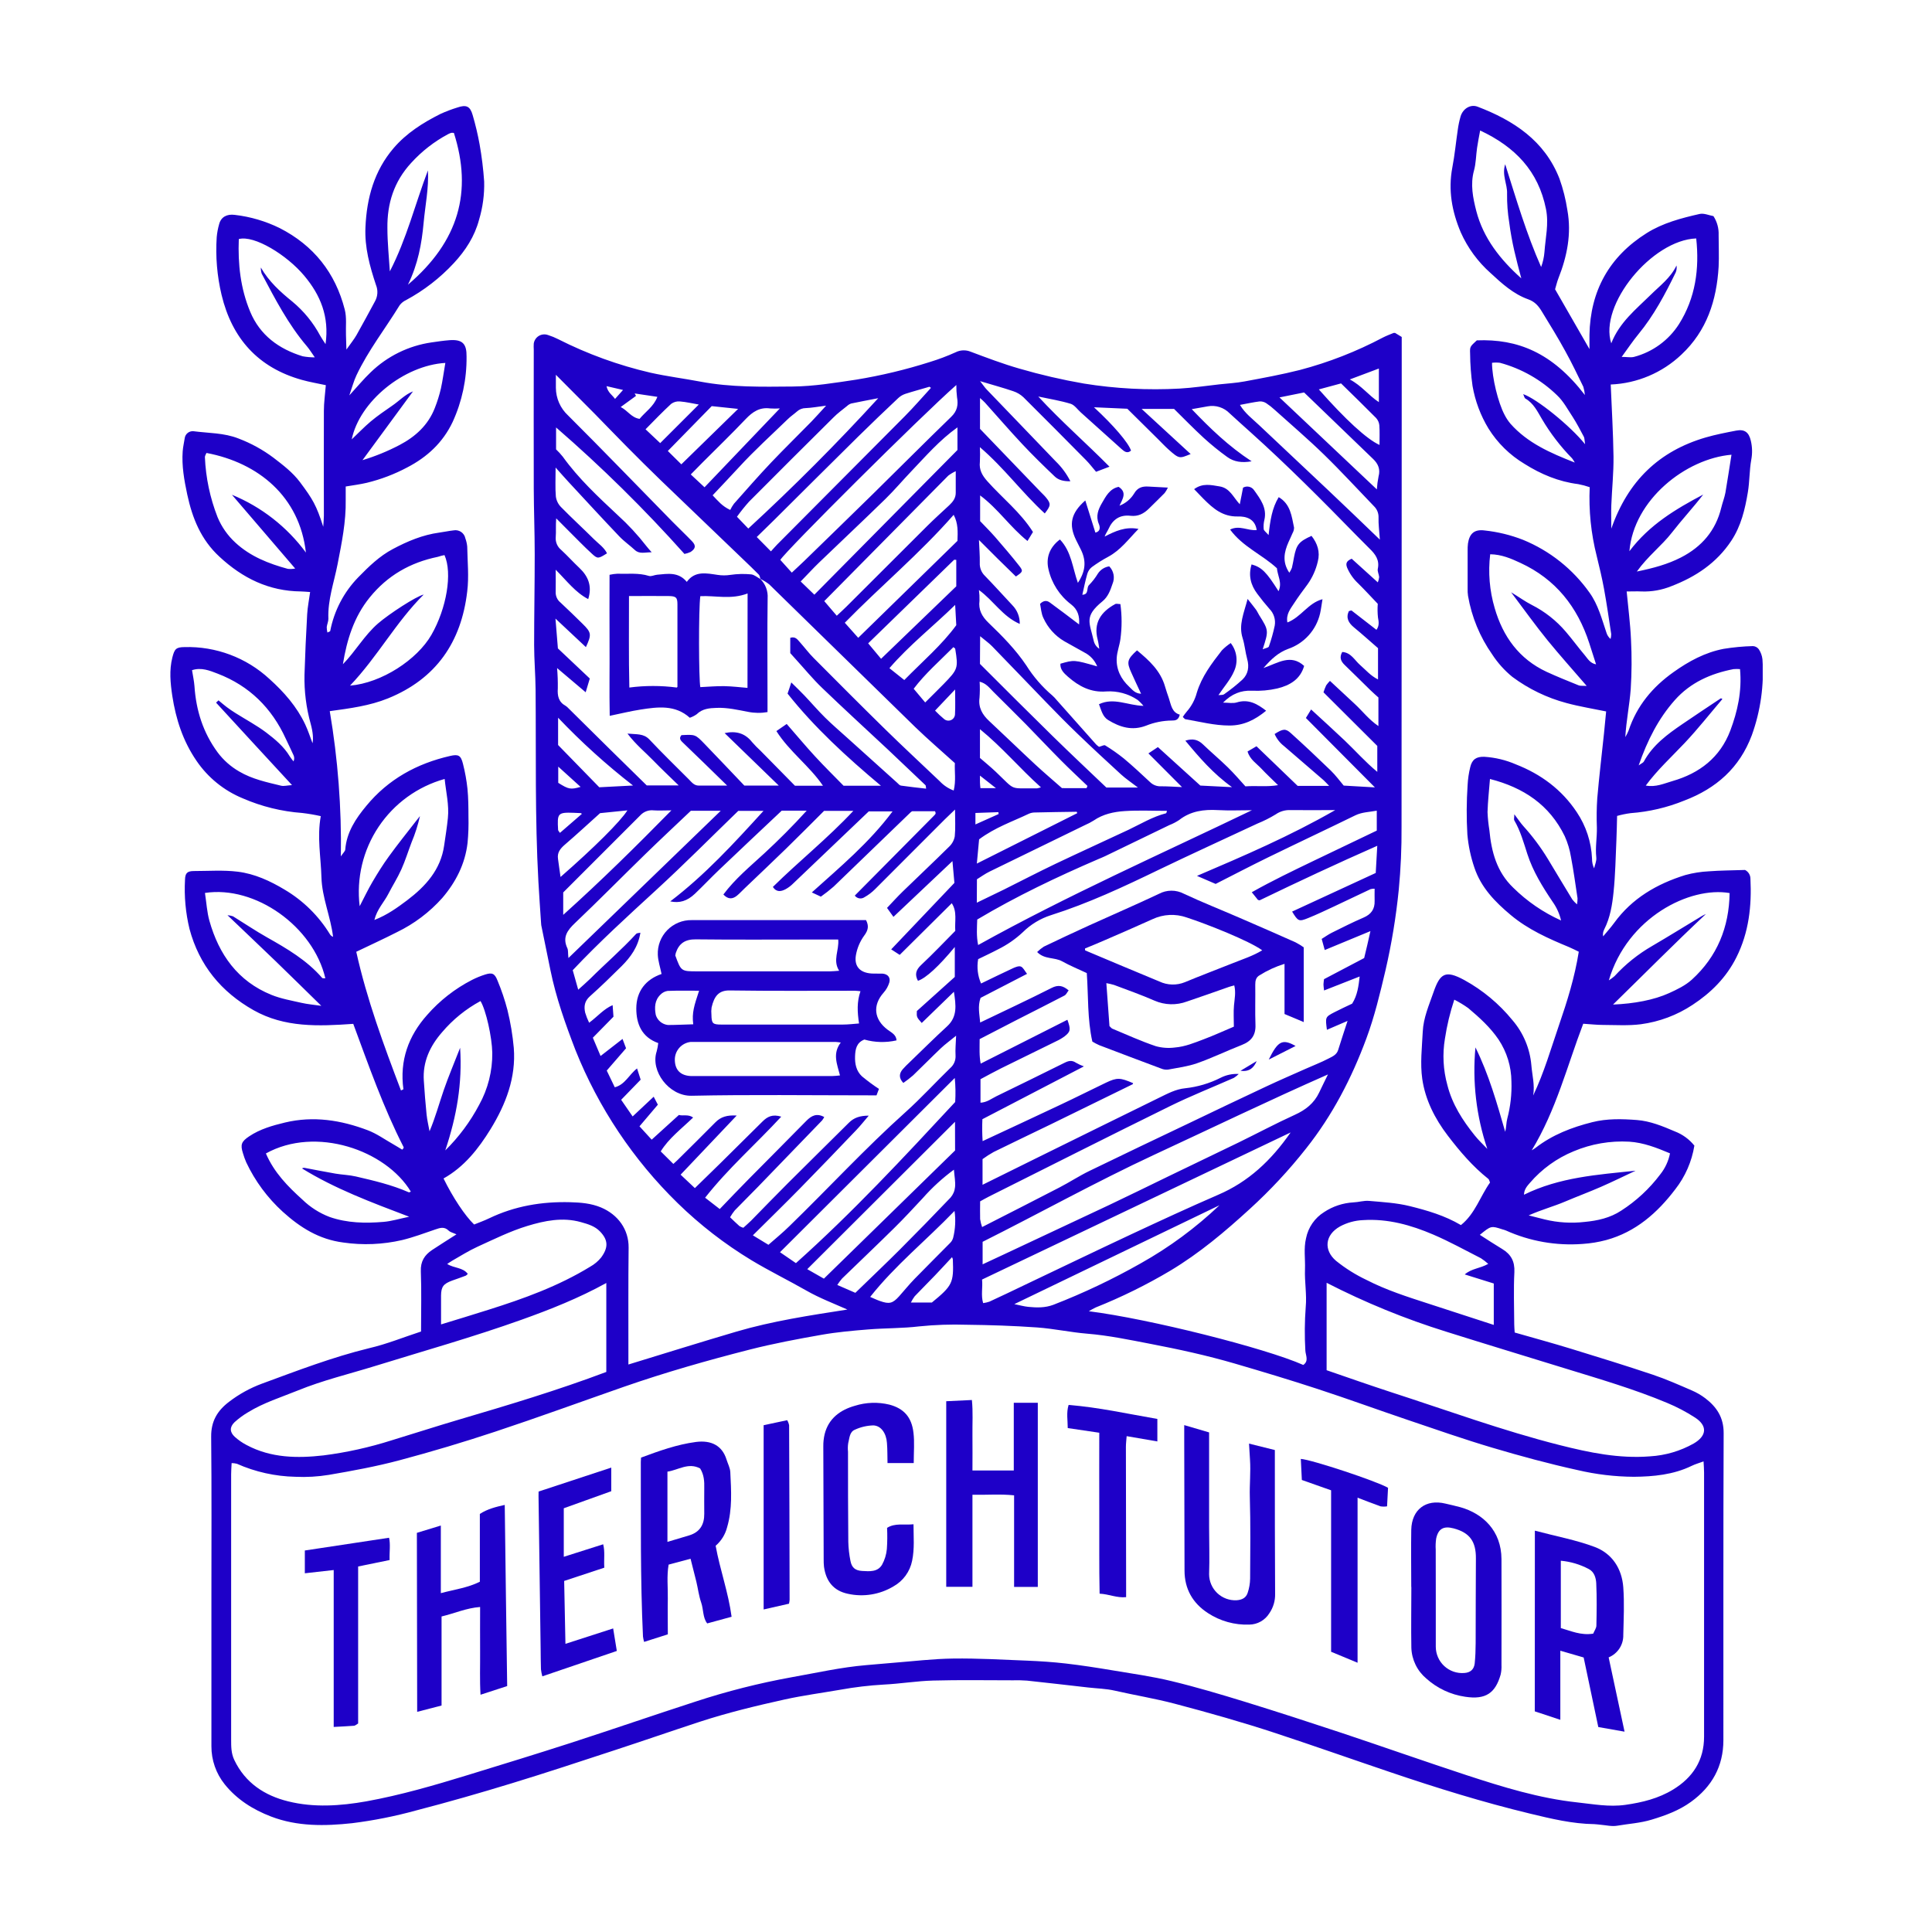 <?xml version="1.0" encoding="UTF-8"?> <svg xmlns="http://www.w3.org/2000/svg" width="1769" height="1769" viewBox="0 0 1769 1769" fill="none"><g clip-path="url(#clip0_2033_635)"><path d="M385.529 1219.18C385.529 1199.73 386.02 1181.86 385.328 1164.05C384.971 1154.97 388.722 1149.15 395.621 1144.55C402.521 1139.96 409.777 1135.45 417.949 1130.21C414.912 1128.8 412.367 1128.31 410.804 1126.8C406.83 1122.89 402.922 1124.23 398.524 1125.75C388.476 1129.2 378.429 1132.95 368.158 1135.45C350.486 1139.53 332.208 1140.29 314.259 1137.68C292.043 1134.8 274.895 1123.96 258.953 1109.57C244.929 1096.81 233.55 1081.43 225.462 1064.28C224.292 1061.58 223.293 1058.81 222.47 1055.98C219.88 1048 221.086 1045.19 228.119 1040.48C238.122 1033.79 249.486 1030.57 260.896 1027.83C286.952 1021.58 312.25 1025.6 336.81 1034.92C344.982 1038.03 352.306 1043.33 360.009 1047.69C362.844 1049.29 365.591 1051.05 368.292 1052.66C368.691 1052.27 369.057 1051.86 369.386 1051.41C369.543 1051.12 369.721 1050.67 369.609 1050.43C350.921 1013.93 337.502 975.379 323.458 937.475C291.641 939.706 260.628 941.022 232.16 924.959C202.531 908.205 182.414 883.843 173.505 850.534C169.948 835.815 168.564 820.655 169.397 805.535C169.553 799.489 171.406 797.571 177.502 797.549C190.898 797.549 204.451 796.522 217.692 798.151C233.12 800.047 247.365 806.606 260.74 814.66C277.675 824.705 291.894 838.737 302.157 855.531C302.813 856.574 303.806 857.361 304.971 857.762C302.738 839.223 294.834 821.911 294.32 803.26C293.807 784.609 290.212 766.426 293.718 747.285C288.086 746.02 282.392 745.052 276.659 744.384C257.919 743.011 239.546 738.485 222.314 730.999C205.101 723.928 190.348 711.957 179.891 696.575C167.521 678.504 161.069 658.648 157.742 637.097C156 625.295 154.862 613.761 157.809 602.026C159.818 594.106 161.247 592.611 168.816 592.5C197.628 591.653 225.62 602.149 246.762 621.726C260.025 633.661 271.747 646.958 279.45 663.289C282.085 668.911 284.027 674.867 286.148 680.512C286.997 676.407 286.595 670.562 284.452 662.664C280.378 648.074 278.475 632.965 278.803 617.821C279.383 599.319 280.202 580.824 281.259 562.337C281.638 555.778 282.978 549.286 283.96 542.08C280.5 541.857 277.999 541.589 275.498 541.544C246.227 541.254 222.135 529.43 200.924 509.731C183.977 494.114 176.095 474.414 171.429 452.707C168.66 439.678 166.316 426.605 167.276 413.219C167.566 409.181 168.548 405.21 169.129 401.216C169.38 399.328 170.352 397.609 171.842 396.42C173.332 395.231 175.223 394.664 177.122 394.836C190.943 396.665 205.121 396.241 218.429 401.528C229.851 405.852 240.608 411.763 250.379 419.086C259.065 425.779 267.996 432.472 274.806 441.619C286.26 456.99 289.699 462.59 295.973 482.334C296.241 477.605 296.553 474.883 296.553 472.139C296.553 440.169 296.397 408.199 296.553 376.207C296.553 368.51 297.692 360.813 298.339 352.67C291.172 351.108 283.648 349.881 276.369 347.829C236.38 336.629 212.467 309.969 202.888 270.057C198.762 252.755 197.257 234.932 198.423 217.183C198.786 213.136 199.534 209.132 200.656 205.225C202.397 198.532 207.912 195.81 214.968 196.747C229.251 198.401 243.145 202.483 256.051 208.817C287.198 224.724 307.047 249.778 315.666 283.443C317.564 290.805 316.492 298.926 316.782 306.69C316.916 310.304 317.005 313.896 317.184 320.076C321.27 314.275 324.173 310.75 326.405 306.846C332.233 296.583 337.77 286.143 343.419 275.769C344.65 273.529 345.367 271.044 345.517 268.493C345.668 265.943 345.249 263.39 344.29 261.022C338.552 243.799 333.751 226.397 334.622 207.992C335.783 181.22 342.66 156.3 360.477 135.53C372.244 121.831 387.271 112.35 403.347 104.296C408.327 102.021 413.451 100.076 418.686 98.473C426.947 95.618 430.475 97.201 432.797 105.411C435.379 114.218 437.496 123.154 439.138 132.183C441.131 143.427 442.525 154.769 443.313 166.161C443.624 177.986 442.056 189.785 438.669 201.12C434.605 216.425 426.322 229.297 415.538 240.921C402.922 254.523 388.152 265.957 371.82 274.765C369.471 275.843 367.429 277.492 365.881 279.561C352.774 300.956 337.167 320.834 326.383 343.635C323.949 348.766 322.52 354.366 319.841 362.04C327.544 353.652 333.081 346.892 339.378 340.913C354.611 326.142 374.122 316.555 395.13 313.517C400.6 312.713 406.071 311.91 411.563 311.486C423.71 310.572 427.327 315.034 427.193 326.389C427.433 347.082 423.079 367.571 414.444 386.38C405.512 405.21 391.156 418.506 372.869 427.988C361.178 434.215 348.748 438.944 335.872 442.065C329.844 443.471 323.659 444.296 316.537 445.456C316.537 449.606 316.537 453.622 316.537 457.615C316.916 477.694 312.875 497.148 309.079 516.691C305.864 533.245 299.947 549.375 300.684 566.62C300.684 569.097 299.456 571.618 299.166 574.161C299.171 575.846 299.381 577.524 299.791 579.159C301.22 578.422 302.269 578.199 302.358 577.775C305.92 559.222 314.847 542.119 328.035 528.582C337.659 518.766 347.349 509.24 359.763 502.681C373.16 495.542 387.003 489.741 402.186 487.666C406.651 487.086 410.871 486.105 415.247 485.636C416.439 485.403 417.666 485.406 418.856 485.646C420.047 485.887 421.178 486.359 422.186 487.037C423.194 487.714 424.058 488.584 424.729 489.595C425.401 490.606 425.866 491.74 426.099 492.931C426.972 495.327 427.542 497.823 427.796 500.361C428.041 514.126 429.492 528.047 427.796 541.589C422.415 587.815 399.372 621.547 355.32 639.439C338.418 646.289 320.556 648.586 301.934 651.152C309.394 695.077 312.803 739.593 312.116 784.14C314.348 780.727 315.978 779.411 316.112 777.961C317.363 762.009 325.758 749.493 335.47 737.803C355.565 713.441 381.711 699.118 412.188 692.157C419.691 690.439 421.99 691.577 423.91 699.363C425.824 706.841 427.197 714.446 428.019 722.119C428.867 730.597 428.912 739.186 428.934 747.709C429.151 755.757 428.875 763.811 428.108 771.825C425.875 791.034 417.413 807.677 404.887 822.29C393.25 835.308 379.171 845.919 363.447 853.524C351.323 859.726 338.887 865.37 326.204 871.483C335.872 915.032 351.278 956.751 367.131 998.448C368.337 997.868 369.364 997.511 369.364 997.31C365.836 971.163 373.829 948.675 391.156 929.265C402.675 916.118 416.576 905.264 432.127 897.273C436.053 895.273 440.138 893.601 444.34 892.276C450.592 890.335 452.981 891.294 455.504 897.742C459.18 906.529 462.231 915.565 464.636 924.781C467.447 936.197 469.387 947.808 470.441 959.517C472.563 986.735 463.14 1011.07 449.23 1033.79C438.066 1051.9 425.072 1068.43 406.115 1079.05C414.711 1096.54 425.652 1113.03 434.114 1121.2C438.58 1119.39 443.336 1117.72 447.868 1115.53C471.379 1104.24 496.185 1100.09 522.108 1100.78C531.798 1101.05 541.198 1101.79 550.285 1105.58C565.915 1112.16 575.761 1125.79 575.583 1142.39C575.203 1174.72 575.426 1207.09 575.382 1239.42V1249.39C608.628 1239.24 641.382 1228.95 674.294 1219.27C707.205 1209.59 741.612 1204.39 775.885 1199.06C763.113 1193.39 750.364 1188.57 738.419 1181.74C721.762 1172.24 704.481 1163.79 688.047 1153.9C663.612 1139.11 640.951 1121.57 620.506 1101.63C579.884 1061.98 548.016 1014.28 526.953 961.592C517.709 937.631 509.091 913.425 503.955 888.126C501.231 874.45 498.373 860.797 495.582 847.121C495.477 846.382 495.417 845.636 495.404 844.89C494.578 832.329 493.662 819.791 492.97 807.231C489.755 748.623 490.916 689.971 490.402 631.319C490.269 617.732 489.085 604.145 489.063 590.581C489.063 562.806 489.621 535.052 489.599 507.277C489.599 487.198 488.795 467.275 488.728 447.286C488.572 404.897 488.728 362.509 488.728 320.12C488.605 318.271 488.605 316.415 488.728 314.565C488.933 313.126 489.457 311.751 490.261 310.54C491.065 309.329 492.129 308.313 493.376 307.565C494.623 306.817 496.021 306.356 497.469 306.216C498.917 306.076 500.378 306.261 501.745 306.757C504.935 307.75 508.034 309.011 511.011 310.527C537.945 324.175 566.434 334.512 595.856 341.315C610.905 344.661 626.244 346.58 641.405 349.458C669.292 354.723 697.47 354.187 725.647 353.92C745.296 353.741 764.542 350.506 783.9 347.628C806.747 343.89 829.291 338.492 851.352 331.476C859.425 329.011 867.33 326.03 875.02 322.552C877.141 321.484 879.467 320.885 881.841 320.796C884.214 320.708 886.579 321.132 888.774 322.039C903.532 327.572 918.313 333.194 933.429 337.522C952.837 343.176 972.546 347.742 992.463 351.198C1021.43 355.865 1050.82 357.406 1080.12 355.794C1092.25 355.124 1104.33 353.25 1116.43 351.934C1124.13 351.086 1131.92 350.685 1139.51 349.257C1156.48 346.089 1173.5 342.988 1190.24 338.749C1216.6 331.801 1242.07 321.853 1266.16 309.099C1269.39 307.426 1272.85 306.177 1276 304.86C1276.7 304.86 1277.16 304.727 1277.43 304.86C1279.33 305.954 1281.18 307.091 1283.46 308.542V343.077C1283.46 481.011 1283.41 618.944 1283.3 756.878C1283.44 776.147 1282.59 795.411 1280.76 814.593C1278.27 839.455 1274.21 864.135 1268.59 888.483C1263.61 909.588 1258.59 930.693 1251.06 950.95C1237.67 987.07 1220.12 1021.05 1195.98 1051.48C1180.35 1071.32 1163.12 1089.85 1144.45 1106.87C1121.67 1127.71 1098.23 1147.5 1071.7 1163.41C1049.8 1176.43 1026.9 1187.72 1003.23 1197.16C1001.08 1198.19 998.994 1199.34 996.974 1200.6C1052.35 1207.58 1158.51 1234.33 1193.32 1249.79C1198.68 1246.13 1195.4 1240.87 1195.22 1236.58C1194.45 1223.34 1194.56 1210.07 1195.56 1196.85C1196.65 1185.4 1194.44 1173.67 1194.89 1162.11C1195.24 1152.65 1193.57 1143.24 1195.87 1133.71C1196.85 1128.83 1198.81 1124.19 1201.65 1120.09C1204.48 1115.99 1208.12 1112.51 1212.35 1109.86C1220.36 1104.55 1229.65 1101.47 1239.25 1100.94C1244.03 1100.76 1248.85 1099.15 1253.54 1099.58C1266 1100.67 1278.7 1101.36 1290.78 1104.35C1306.77 1108.32 1322.78 1112.94 1337.67 1121.73C1350.71 1111.29 1355.29 1095.45 1364.31 1082.76C1363.68 1081.35 1363.51 1080.01 1362.77 1079.43C1348.41 1068.05 1336.67 1054.24 1325.62 1039.79C1313.78 1024.28 1305.01 1006.97 1302.26 987.895C1300.25 973.795 1302.01 959.093 1302.71 944.681C1303.29 932.032 1308.42 920.43 1312.51 908.651C1318.56 891.16 1323.4 887.97 1340.66 897.318C1357.63 906.623 1372.63 919.115 1384.85 934.106C1394.79 945.671 1400.84 960.061 1402.15 975.246C1402.89 984.437 1405.44 993.495 1403.83 1003.07C1413.83 982.095 1420.15 959.986 1427.56 938.368C1434.98 916.749 1441.79 895.176 1445.58 871.438C1442.97 870.189 1439.8 868.493 1436.47 867.11C1417.67 859.346 1399.1 851.047 1383.33 837.862C1369.02 825.904 1356.07 812.697 1349.97 794.336C1346.63 784.539 1344.48 774.374 1343.57 764.062C1342.69 748.976 1342.77 733.85 1343.79 718.773C1344.07 713.25 1344.88 707.766 1346.2 702.397C1347.85 695.37 1351.74 692.715 1359.02 692.938C1368.98 693.545 1378.76 695.886 1387.91 699.854C1410.8 708.778 1429.98 722.922 1443.73 743.626C1452.22 756.25 1457.06 770.973 1457.71 786.171C1457.65 789.254 1458.3 792.308 1459.63 795.094C1460.34 791.77 1461.97 788.402 1461.61 785.1C1460.59 775.886 1462.35 766.806 1462.15 757.636C1461.79 748.713 1461.91 739.776 1462.51 730.865C1464.23 711.054 1466.59 691.287 1468.67 671.499C1469.36 664.939 1469.96 658.358 1470.63 651.42C1458.6 648.921 1446.25 646.958 1434.33 643.723C1416.45 638.947 1399.63 630.824 1384.78 619.785C1377.6 613.931 1371.37 607 1366.32 599.237C1355.04 583.207 1347.48 564.872 1344.17 545.56C1343.85 543.344 1343.73 541.104 1343.81 538.867C1343.81 527.326 1343.81 515.799 1343.81 504.287C1343.76 502.052 1343.86 499.815 1344.12 497.594C1345.51 488.38 1350.15 484.498 1359.35 485.703C1371.42 486.984 1383.26 489.873 1394.56 494.292C1419.06 504.321 1440.19 521.123 1455.47 542.727C1463.29 553.636 1466.64 566.643 1470.88 579.203C1471.54 581.487 1472.86 583.527 1474.68 585.071C1475.09 583.62 1475.29 582.117 1475.28 580.609C1473.18 566.821 1471.21 552.967 1468.71 539.246C1466.86 529.162 1464.45 519.168 1462.02 509.218C1456.78 488.603 1454.61 467.328 1455.58 446.081C1452.14 444.893 1448.61 443.954 1445.02 443.27C1427.16 441.039 1410.93 434.212 1395.9 424.753C1382.49 416.733 1371.17 405.637 1362.9 392.381C1355.64 380.406 1350.69 367.179 1348.3 353.384C1346.9 343.517 1346.15 333.567 1346.07 323.601C1345.8 317.354 1346.07 317.332 1352.23 311.643C1389.36 310.192 1421.16 322.619 1451.16 361.683C1450.96 359.142 1450.49 356.629 1449.76 354.187C1444.42 343.278 1439.22 332.301 1433.32 321.682C1426.63 309.389 1419.21 297.409 1411.89 285.429C1408.88 280.454 1405.64 276.304 1399.21 274.028C1385.81 269.276 1375.09 259.572 1364.82 250.023C1353.17 239.682 1343.86 226.972 1337.52 212.744C1329.43 193.646 1325.88 174.125 1329.79 153.4C1332.02 141.843 1333.1 130.086 1334.84 118.418C1335.4 114.415 1336.24 110.456 1337.36 106.572C1339.48 99.544 1346.29 95.238 1352.83 97.648C1386.01 110.297 1414.37 128.881 1427.9 163.595C1431.22 172.928 1433.65 182.558 1435.13 192.352C1439.08 213.993 1434.86 234.741 1426.94 254.82C1425.73 257.876 1425 261.133 1423.88 264.859L1455.36 319.629C1455.36 313.673 1455.36 310.192 1455.36 306.69C1456.08 266.242 1473.54 234.942 1507.72 213.457C1522.48 204.177 1539.4 199.715 1556.28 195.9C1560.21 195.03 1564.83 197.171 1568.88 197.885C1572.23 203.035 1573.89 209.103 1573.63 215.242C1573.63 224.902 1574.1 234.607 1573.63 244.245C1571.78 275.01 1562.89 302.83 1539.58 324.671C1522.03 341.336 1499.02 351.071 1474.83 352.068C1475.75 374.154 1477.06 396.152 1477.38 418.149C1477.53 432.918 1475.97 447.71 1475.37 462.501C1475.1 469.082 1475.37 475.686 1475.37 484.03C1490.68 440.236 1519.22 412.973 1561.78 400.547C1570.91 397.892 1580.33 396.085 1589.71 394.278C1597.37 392.783 1601.34 395.84 1603.1 403.514C1604.48 409.242 1604.61 415.197 1603.51 420.983C1601.76 430.754 1602.03 440.883 1600.4 450.677C1597.81 466.294 1594.15 481.687 1585.2 495.185C1571.8 515.42 1552.67 528.181 1530.34 536.725C1521.77 540.219 1512.57 541.869 1503.32 541.567C1498.86 541.344 1494.52 541.567 1489.43 541.567C1490.82 556.537 1492.76 571.038 1493.39 585.606C1494.19 600.717 1494.1 615.861 1493.14 630.962C1492.05 645.508 1489.03 659.964 1488.18 674.912C1489.34 672.99 1490.35 670.984 1491.2 668.911C1498.72 646.244 1513.17 628.976 1532.39 615.367C1546.35 605.417 1561.26 597.363 1578.21 594.106C1587.1 592.662 1596.07 591.82 1605.07 591.585C1606.12 591.64 1607.14 591.926 1608.06 592.424C1608.98 592.922 1609.78 593.618 1610.41 594.463C1612.24 597.216 1613.39 600.367 1613.75 603.655C1615.38 627.275 1612.05 650.973 1604 673.239C1592.83 703.067 1571.42 721.896 1542.31 732.984C1526.6 739.391 1509.99 743.291 1493.07 744.541C1488.88 745.088 1484.73 745.938 1480.66 747.084C1480.46 754.491 1480.37 761.853 1480.03 769.193C1479.3 785.1 1479.07 801.051 1477.42 816.846C1476.22 828.47 1474.36 840.205 1468.91 850.913C1467.84 852.887 1467.47 855.17 1467.87 857.383C1471.26 853.278 1474.88 849.329 1478 845.024C1494.37 822.491 1517.1 809.328 1543.09 801.23C1550.17 799.299 1557.44 798.146 1564.77 797.794C1574.97 797.013 1585.22 796.991 1597.79 796.567C1599.26 797.295 1600.5 798.413 1601.37 799.799C1602.25 801.184 1602.72 802.783 1602.75 804.42C1604 829.474 1601.36 853.702 1589.89 876.592C1580.62 895.131 1566.53 909.097 1549.7 920.118C1535.47 929.532 1519.28 935.59 1502.36 937.832C1491 939.282 1479.34 938.501 1467.8 938.457C1461.97 938.457 1456.12 937.765 1449.65 937.364C1435.02 975.625 1424.84 1016.61 1402.49 1053.26C1403.69 1052.59 1404.86 1051.84 1405.97 1051.03C1421.42 1039.03 1439.2 1032.2 1457.97 1027.49C1471.37 1024.1 1485.26 1024.48 1498.88 1025.53C1510.98 1026.47 1522.3 1031.13 1533.55 1035.95C1540.55 1038.63 1546.72 1043.12 1551.42 1048.96C1549.06 1063.53 1543.06 1077.28 1533.96 1088.91C1517.54 1110.55 1497.72 1128.02 1470.77 1135.41C1463.67 1137.31 1456.4 1138.51 1449.07 1138.98C1425 1140.81 1400.85 1136.58 1378.84 1126.66C1377.82 1126.26 1376.77 1125.92 1375.7 1125.66C1365.29 1122.27 1365.29 1122.27 1354.98 1130.66C1361.9 1135.12 1368.6 1139.47 1375.45 1143.62C1383.49 1148.48 1387.06 1154.91 1386.61 1164.77C1385.79 1180.72 1386.41 1196.74 1386.48 1212.71C1386.48 1214.94 1386.73 1217.17 1386.9 1220.09C1404.28 1225.07 1421.58 1229.78 1438.71 1235.04C1463.62 1242.67 1488.54 1250.39 1513.26 1258.67C1525.45 1262.75 1537.26 1268.02 1548.98 1273.08C1553.41 1274.97 1557.6 1277.4 1561.44 1280.31C1571.87 1288.3 1578.3 1297.91 1578.23 1312.23C1577.83 1405.93 1578.07 1499.64 1577.99 1593.34C1577.99 1617.23 1567.54 1635.95 1548.27 1649.87C1537.35 1657.77 1525.07 1662.27 1512.19 1666.16C1501.78 1669.32 1491.18 1669.88 1480.7 1671.69C1475.79 1672.54 1470.48 1671.18 1465.34 1670.77C1463.51 1670.64 1461.68 1670.28 1459.83 1670.24C1439.73 1669.97 1420.35 1665.29 1400.99 1660.62C1357.72 1650.18 1315.26 1637 1273.12 1622.7C1238.29 1610.94 1203.59 1598.69 1168.7 1587.16C1137.97 1577.01 1106.87 1568.22 1075.54 1559.96C1057.35 1555.16 1038.88 1552.18 1020.64 1548C1012.76 1546.2 1004.52 1546.04 996.46 1545.13C977.772 1543.01 959.084 1540.82 940.395 1538.83C935.938 1538.5 931.466 1538.41 926.999 1538.54C902.818 1538.54 878.614 1538.1 854.456 1538.77C839.362 1539.17 824.336 1541.71 809.242 1542.45C795.971 1543.2 782.758 1544.77 769.678 1547.13C752.641 1550.08 735.538 1552.35 718.614 1556.06C692.401 1561.86 666.323 1568.15 640.802 1576.49C614.924 1584.97 589.203 1593.89 563.325 1602.37C531.865 1612.68 500.428 1623.12 468.767 1632.78C439.585 1641.7 410.268 1650.14 380.751 1657.77C361.612 1663.05 342.113 1666.92 322.409 1669.37C297.513 1672.05 272.305 1672.54 248.147 1663.26C231.58 1656.9 216.888 1647.64 205.724 1633.74C197.799 1623.85 193.511 1611.54 193.578 1598.87C193.578 1552.76 193.578 1506.66 193.578 1460.55C193.578 1412.2 193.846 1363.88 193.355 1315.54C193.198 1301.46 198.914 1291.75 209.721 1283.54C218.833 1276.55 228.94 1270.97 239.707 1266.97C272.127 1255.05 304.457 1242.61 338.083 1234.42C354.181 1230.69 369.565 1224.38 385.529 1219.18ZM696.041 529.988L696.286 530.233C695.817 528.85 695.728 527.11 694.813 526.173C690.191 521.443 685.368 516.892 680.59 512.296C655.36 488.113 630.167 463.936 605.011 439.767C594.584 429.706 584.313 419.466 574.087 409.158C563.861 398.851 554.394 388.923 544.503 378.862C533.205 367.417 521.84 356.017 508.979 343.166C508.979 348.632 508.979 351.867 508.979 355.124C509.012 359.876 510.019 364.571 511.94 368.919C513.86 373.266 516.652 377.174 520.143 380.401C552.25 412.393 583.71 445.099 615.438 477.404C621.422 483.517 627.651 489.362 633.59 495.542C637.408 499.513 637.006 502.235 632.362 505.38C630.56 506.216 628.663 506.83 626.713 507.21C590.033 466.141 550.768 427.452 509.158 391.378V411.456C511.352 413.548 513.403 415.784 515.298 418.149C529.722 438.228 547.695 454.916 565.625 471.693C575.2 480.386 584.001 489.897 591.927 500.115C593.043 501.61 594.338 502.949 596.682 505.67C590.207 505.67 585.519 507.544 581.254 503.573C576.989 499.602 571.385 495.676 567.054 491.124C551.424 474.727 536.13 458.061 520.746 441.485C517.151 437.603 513.668 433.632 508.734 428.099C508.734 438.406 508.265 446.572 508.957 454.626C509.436 458.254 511.081 461.628 513.646 464.241C523.492 474.303 533.919 483.851 543.922 493.779C548.03 497.862 553.099 501.186 555.8 506.63C547.896 511.582 547.249 511.872 542.091 507.12C534.768 500.428 527.846 493.199 520.768 486.172C517.464 482.892 514.181 479.479 509.269 474.615C508.711 481.777 509.269 486.819 508.845 491.816C508.66 494.028 509.018 496.251 509.89 498.293C510.762 500.334 512.12 502.132 513.847 503.529C519.585 508.816 524.832 514.683 530.481 519.993C538.675 527.735 542.314 536.703 538.586 548.55C526.908 542.504 519.25 532.152 508.8 521.644C508.8 529.787 508.957 535.945 508.8 542.08C508.73 543.931 509.098 545.772 509.874 547.455C510.65 549.137 511.812 550.613 513.266 551.762C520.098 558.054 526.663 564.59 533.361 571.105C541.578 579.159 541.823 581.01 536.465 592.522L508.6 566.397C509.359 576.013 510.073 584.781 510.832 593.705L540.037 621.279L536.264 633.862L510.095 611.708C510.623 617.881 510.839 624.076 510.743 630.27C510.274 637.119 511.413 642.764 517.91 646.289C518.868 646.915 519.739 647.665 520.5 648.52C533.361 661.206 546.214 673.915 559.06 686.647C570.224 697.601 581.388 708.51 592.172 719.152H621.421C612.87 710.786 605.279 703.714 598.067 696.24C590.855 688.766 582.437 682.096 574.533 671.699C583.174 672.547 589.247 671.476 594.628 677.121C606.328 689.569 618.608 701.483 630.688 713.575C633.278 716.163 635.488 719.331 639.797 719.308C647.924 719.308 656.052 719.308 665.809 719.308C651.475 705.342 638.301 692.358 624.905 679.597C622.538 677.366 621.89 675.626 623.945 673.127C636.604 672.458 636.671 672.391 645.178 681.203C657.503 693.987 669.739 706.904 681.55 719.308H713.077L663.487 671.253C673.802 669.022 682.108 671.253 688.583 679.441C691.018 682.242 693.613 684.902 696.353 687.405L727.88 719.442H753.535C741.12 701.215 722.901 688.342 710.889 669.401L720.333 662.887C729.264 673.105 737.459 682.966 746.189 692.447C754.919 701.929 764.252 711.098 772.424 719.464H806.63C774.969 692.938 745.564 665.921 721.115 635.067C722.387 631.296 723.348 628.753 724.531 624.849C729.153 629.445 732.881 632.97 736.409 636.673C742.773 643.366 748.823 650.46 755.41 656.975C761.997 663.489 769.075 669.513 775.952 675.737C791.105 689.406 806.273 703.059 821.455 716.698C822.55 717.702 823.688 719.152 824.983 719.331C832.508 720.424 840.099 721.205 847.981 722.119C847.668 720.312 847.802 719.331 847.4 718.951C835.894 707.975 824.366 697.036 812.815 686.134C792.72 667.371 772.491 648.854 752.708 629.824C744.157 621.614 736.61 612.378 728.617 603.61C726.652 601.379 724.71 599.148 723.593 598.01V584C728.483 582.483 730.291 585.762 732.524 588.149C736.722 592.857 740.495 597.943 744.938 602.405C766.663 624.247 788.41 646.088 810.426 667.661C826.814 683.747 843.694 699.363 860.373 715.248C863.932 719.066 868.337 722 873.233 723.815C875.466 714.891 873.903 706.436 874.305 698.716C861.802 687.405 849.745 677.054 838.246 665.966C793.59 622.417 748.935 578.623 704.28 535.03C701.733 533.043 698.969 531.352 696.041 529.988ZM212.087 1339.65C211.909 1343.36 211.641 1346.59 211.641 1349.85C211.641 1384.4 211.641 1418.97 211.641 1453.57C211.641 1500.04 211.641 1546.51 211.641 1592.96C211.641 1599.23 211.641 1605.38 214.499 1611.43C224.524 1632.56 242.431 1644.11 263.776 1649.36C287.354 1655.27 311.669 1653.57 335.47 1649.36C366.93 1643.65 397.653 1634.7 428.197 1625.33C459.813 1615.62 491.43 1605.94 522.889 1595.77C561.003 1583.41 598.804 1570.36 636.984 1557.98C665.615 1548.59 694.859 1541.18 724.509 1535.8C747.35 1531.76 769.99 1526.59 793.189 1524.64C801.294 1524 809.376 1523.17 817.459 1522.55C835.902 1521.12 854.322 1518.84 872.765 1518.62C895.36 1518.33 917.978 1519.63 940.574 1520.54C952.408 1521.03 964.241 1521.81 975.986 1523.17C990.231 1524.82 1004.43 1527.03 1018.56 1529.4C1036.69 1532.43 1054.98 1534.97 1072.82 1539.3C1095.28 1544.72 1117.48 1551.33 1139.63 1558.13C1169.48 1567.35 1199.2 1577.01 1228.94 1586.87C1266.89 1599.54 1304.85 1612.92 1342.81 1625.4C1376.01 1636.24 1409.37 1646.61 1444.38 1650.36C1458.96 1651.92 1473.16 1654.69 1488.23 1652.59C1503.86 1650.36 1518.57 1646.72 1531.99 1638.54C1550.03 1627.54 1560.28 1611.76 1560.3 1590.26C1560.3 1509.59 1560.3 1428.91 1560.3 1348.24C1560.3 1344.96 1560.01 1341.68 1559.83 1338.11C1555.75 1339.61 1552.15 1340.61 1548.87 1342.22C1532.15 1350.34 1513.84 1352.03 1496 1352.19C1478.59 1352.08 1461.25 1350 1444.31 1346.01C1418.12 1340.25 1392.2 1333.21 1366.48 1325.58C1340.75 1317.95 1314.72 1308.84 1288.95 1300.12C1261.42 1290.82 1234.14 1280.84 1206.52 1271.81C1181.38 1263.58 1156.04 1255.95 1130.61 1248.52C1105.17 1241.09 1079.25 1235.44 1053.31 1230.47C1034.15 1226.79 1015.1 1222.77 995.567 1221.17C980.161 1219.92 964.933 1216.55 949.527 1215.45C928.07 1213.94 906.546 1213.22 885.045 1212.98C870.589 1212.51 856.118 1213.01 841.729 1214.47C826.323 1216.32 810.649 1216.01 795.131 1217.26C780.774 1218.42 766.373 1219.69 752.217 1222.19C730.135 1226.07 708.031 1230.22 686.328 1235.76C647.657 1245.64 609.253 1256.57 571.296 1269.78C532.044 1283.48 492.97 1297.76 453.495 1310.85C424.588 1320.44 395.383 1329.17 365.881 1337.04C344.625 1342.71 322.855 1346.72 301.13 1350.43C291.002 1352.09 280.727 1352.68 270.474 1352.19C251.996 1351.81 233.778 1347.75 216.888 1340.26C215.317 1339.87 213.706 1339.67 212.087 1339.65ZM1217.04 719.598C1214.8 717.367 1213.44 715.694 1211.9 714.356C1199.86 703.944 1187.79 693.533 1175.68 683.122C1171.93 680.232 1168.97 676.431 1167.09 672.079C1174.64 667.26 1177.14 666.88 1181.96 671.298C1194.31 682.453 1206.52 693.942 1218.53 705.565C1223 709.916 1226.73 715.047 1230.34 719.308L1258.9 720.959L1195.71 657.399L1200.49 649.613C1211.25 659.518 1221.37 668.665 1231.26 678.058C1241.15 687.45 1249.84 697.445 1261.09 706.748V682.988C1244.59 666.568 1228.07 650.126 1211.83 633.907C1212.51 631.745 1213.32 629.629 1214.27 627.571C1215.31 626.098 1216.47 624.718 1217.75 623.443C1225.61 630.761 1232.89 637.61 1240.26 644.37C1247.62 651.13 1253.32 658.871 1262.12 664.806V638.636C1259.88 636.651 1257.09 634.174 1254.46 631.631C1246.73 624.113 1239.16 616.438 1231.35 608.987C1227.73 605.551 1226.15 602.004 1229 596.962C1237.04 597.453 1240.32 604.547 1245.39 608.942C1250.46 613.337 1255.06 618.87 1261.76 622.105V593.481C1254.37 587.078 1247.25 580.631 1239.83 574.54C1234.79 570.391 1232.17 565.884 1235.01 559.615C1236.19 559.325 1237.24 558.767 1237.58 559.057C1245.15 564.836 1252.63 570.703 1260.31 576.682C1262.94 573.157 1262.54 569.498 1261.71 565.349C1261.27 561.206 1261.21 557.031 1261.53 552.878C1255.53 546.586 1249.75 540.295 1243.67 534.271C1239.32 530.236 1235.86 525.334 1233.51 519.882C1231.95 515.933 1232.8 513.68 1237.64 511.582L1261.58 533.245C1262.21 531.68 1262.62 530.036 1262.81 528.359C1262.58 525.816 1261.07 523.117 1261.56 520.819C1263.3 512.809 1259.32 507.433 1254.14 502.435C1250.17 498.509 1246.22 494.56 1242.33 490.567C1210.65 458.106 1178.68 425.98 1144.92 395.661C1138.58 389.95 1132.19 384.283 1125.92 378.483C1123.34 375.826 1120.15 373.85 1116.62 372.732C1113.09 371.615 1109.34 371.39 1105.71 372.08C1101.09 372.95 1096.42 373.731 1091.2 374.645C1107.96 392.181 1124.93 408.601 1146.03 422.388C1137.1 423.95 1129.89 422.924 1123.71 418.439C1116.2 413.034 1109.02 407.201 1102.18 400.971C1092.63 392.181 1083.58 382.855 1075.01 374.422H1045.31L1090.21 415.74C1079.99 419.8 1079.97 420.559 1069.81 411.456C1066.5 408.489 1063.47 405.187 1060.3 402.064C1050.81 392.649 1041.29 383.257 1032.21 374.266L1001.68 372.905C1019.9 389.749 1033.19 405.366 1035.6 412.594C1032.12 415.628 1029.39 413.33 1026.89 411.122C1014.43 399.967 1002.06 388.812 989.65 377.657C986.614 374.935 983.979 370.964 980.451 369.759C970.984 366.859 961.138 365.297 950.666 363.067C971.609 385.778 994.093 405.299 1015.89 427.319L1003.58 431.981C1000.3 428.144 997.621 424.574 994.518 421.429C975.45 402.094 956.3 382.855 937.068 363.713C934.408 361.226 931.239 359.346 927.78 358.203C918.559 355.08 909.136 352.492 897.392 348.989C900.406 352.826 901.724 354.857 903.354 356.552C924.453 378.549 945.62 400.435 966.675 422.455C972.122 427.737 976.65 433.89 980.072 440.66C974.043 440.771 969.31 439.656 965.849 436.376C955.667 426.694 945.598 416.855 935.997 406.615C924.342 394.189 913.2 381.249 901.791 368.577C900.376 367.123 898.886 365.745 897.325 364.45V392.672L952.541 450.097C954.328 451.971 956.293 453.711 957.922 455.741C962.388 461.252 962.209 462.947 956.627 470.131C935.997 451.257 919.429 428.434 897.213 409.426C897.443 413.922 897.443 418.427 897.213 422.924C896.387 430.174 899.245 435.238 904.068 440.66C917.8 456.076 934.367 468.971 945.821 487.109L940.797 495.341C924.788 482.513 914.004 465.959 897.437 453.622V477.158C902.059 482.022 906.814 486.707 911.213 491.749C918.715 500.428 926.217 509.128 933.295 518.164C937.046 522.983 936.555 523.518 930.191 527.869C924.632 522.425 919.028 517.004 913.49 511.538C907.953 506.072 902.326 500.383 896.365 494.426C896.678 502.235 897.258 508.816 897.124 515.375C897.003 517.577 897.36 519.78 898.169 521.832C898.978 523.884 900.221 525.738 901.813 527.266C910.364 536.034 918.469 545.114 926.842 554.038C929.093 556.3 930.863 558.994 932.045 561.958C933.227 564.922 933.796 568.094 933.719 571.283C917.934 564.434 909.717 549.888 896.343 540.25C896.781 543.473 896.953 546.726 896.856 549.977C895.74 558.433 899.089 564.434 905.162 570.302C917.733 582.349 930.035 594.842 939.77 609.366C946.276 619.704 954.325 628.988 963.638 636.896C964.997 638.12 966.259 639.448 967.412 640.867C979.469 654.446 991.533 668.018 1003.6 681.583C1004.43 682.42 1005.34 683.168 1006.33 683.814C1008.79 683.189 1010.97 681.873 1011.93 682.497C1017.92 686.154 1023.66 690.193 1029.13 694.589C1037.39 701.505 1045.25 708.867 1053.13 716.207C1054.45 717.487 1056.02 718.48 1057.75 719.125C1059.47 719.77 1061.31 720.053 1063.15 719.955C1069.32 719.955 1075.46 720.401 1082.29 720.691L1051.52 689.837L1060.21 684.059L1099.06 719.286L1128.08 720.758C1110.98 708.51 1098.16 693.652 1085.35 678.191C1092.05 675.961 1096.96 677.232 1101.47 681.583C1108.92 688.766 1116.92 695.437 1124.33 702.688C1130.16 708.399 1135.49 714.668 1140.34 720C1151.01 719.264 1159.99 720.669 1170.21 718.907C1164.43 713.218 1159.52 708.667 1154.96 703.803C1150.41 698.939 1144.49 695.504 1142.3 688.075L1150.48 683.3L1188.17 719.576L1217.04 719.598ZM875.422 948.34C870.041 952.802 865.553 955.948 861.578 959.718C852.938 967.906 844.632 976.428 836.035 984.66C833.184 987.123 830.203 989.432 827.104 991.576C822.817 987.003 823.264 982.942 826.524 979.083C828.499 976.86 830.586 974.737 832.776 972.725C844.23 961.681 855.55 950.415 867.25 939.684C876.761 930.894 875.332 920.52 873.434 908.093L843.962 936.672C839.251 931.295 839.251 931.295 839.496 925.74L874.238 894.507V867.088C859.614 884.78 847.78 895.644 840.501 898.054C837.442 892.387 838.559 888.148 843.426 883.575C854.255 873.424 864.481 862.648 874.685 852.341C874.037 843.417 876.605 834.873 871.47 827.02L823.8 874.316L816.008 869.274C835.991 848.236 855.349 827.89 873.881 808.413C873.211 801.118 872.675 795.027 872.095 788.446L818.062 839.513L812.19 831.303C817.012 826.239 821.679 821.063 826.658 816.222C840.769 802.501 855.126 789.048 869.08 775.216C871.758 772.7 873.558 769.393 874.216 765.779C874.975 758.239 874.461 750.564 874.461 741.239C870.442 745.098 867.763 747.619 865.173 750.163C843.872 771.52 822.572 792.841 801.271 814.125C798.406 817.009 795.152 819.479 791.603 821.465C790.223 822.438 788.516 822.834 786.847 822.567C785.178 822.3 783.68 821.392 782.672 820.037C807.121 795.362 831.168 771.111 855.193 746.838C855.734 746.329 856.207 745.752 856.599 745.121C856.712 744.765 856.712 744.383 856.599 744.027C856.495 743.607 856.353 743.196 856.175 742.8H835.232C834.74 743.045 834.282 743.353 833.87 743.715C810.396 766.426 786.877 789.123 763.314 811.804C759.574 815.066 755.669 818.134 751.614 820.996L743.331 817.136C769.298 793.778 795.89 771.602 817.258 742.934H795.466C772.156 765.244 749.315 787.018 726.429 808.793C724.349 810.9 721.981 812.703 719.396 814.147C715.354 816.266 711.09 817.293 707.651 812.117C731.497 788.58 757.688 767.765 781.333 742.466H754.539C743.375 753.621 731.698 765.4 719.797 777.001C707.294 789.182 694.589 801.163 681.974 813.232C679.563 815.463 677.308 818.051 674.718 820.148C670.788 823.294 666.769 823.718 662.348 819.033C673.177 804.531 686.909 793.287 699.926 781.262C712.943 769.237 725.737 756.476 738.62 742.287H715.756C696.755 760.135 677.553 778.273 658.463 796.433C650.916 803.617 643.794 811.224 636.247 818.386C629.102 825.079 622.315 827.109 613.696 825.346C645.357 801.252 671.904 772.316 699.077 742.466H675.99C651.43 766.226 626.579 791.302 600.59 815.129C574.6 838.955 548.566 862.693 524.408 888.349C526.171 894.64 527.824 900.463 529.431 906.197C533.361 902.65 537 899.504 540.372 896.224C554.26 882.348 569.219 869.564 582.504 855.063C583.174 854.304 584.737 854.416 586.367 854.037C584.291 867.043 577.436 876.346 569.152 884.646C559.663 894.06 550.062 903.408 540.126 912.265C535.147 916.727 534.544 921.613 535.817 927.257C536.772 930.414 537.981 933.488 539.434 936.449C547.07 930.827 552.719 923.866 560.936 920.341C561.204 924.134 561.427 927.213 561.717 930.916L542.828 950.169L549.906 966.902L570.001 951.285C571.497 955.234 572.658 958.268 573.238 959.829C566.92 967.147 561.382 973.528 555.555 980.243L562.901 995.547C572.368 993.138 575.962 983.946 583.308 978.302C584.581 982.228 585.541 985.307 586.613 988.587L568.75 1007.01L579.267 1022.25L598.536 1004.18C600.299 1007.57 601.55 1009.98 602.354 1011.48C596.526 1018.35 591.19 1024.53 585.541 1031.29L596.705 1043.51L621.622 1020.89C625.507 1022.03 630.04 1020 634.662 1023.23C623.744 1033.74 612.178 1042.46 604.988 1054.27L616.554 1065.73C617.581 1064.77 618.943 1063.61 620.216 1062.34C631.826 1050.81 643.504 1039.36 654.98 1027.7C660.026 1022.54 665.921 1020.89 674.539 1021.43L623.185 1075.57C627.852 1080.03 632.116 1083.94 636.247 1087.87C643.972 1080.32 651.676 1072.9 659.289 1065.38C672.269 1052.57 685.219 1039.75 698.14 1026.91C702.605 1022.45 707.316 1019.95 715.332 1022.45C691.999 1047.73 666.858 1069.66 645.625 1096.66L659.021 1107.03C668.287 1097.44 676.884 1088.29 685.815 1079.32C703.275 1061.63 720.891 1044.07 738.285 1026.31C743.041 1021.47 747.841 1019.02 754.696 1022.79C754.145 1023.89 753.486 1024.94 752.731 1025.91C733.127 1046.18 713.516 1066.48 693.897 1086.82C686.931 1094.02 679.741 1101.05 672.775 1108.28C671.178 1110.26 669.737 1112.36 668.466 1114.57C671.659 1117.6 674.271 1120.19 677.04 1122.62C678.148 1123.32 679.352 1123.84 680.612 1124.19C682.845 1122.09 685.435 1119.99 687.735 1117.67C698.899 1106.27 710.063 1094.74 721.36 1083.45C739.937 1064.89 758.692 1046.5 777.314 1027.96C782.002 1023.3 787.517 1021.54 795.444 1021.52C790.978 1026.74 787.629 1031.02 783.878 1034.9C766.931 1052.62 749.984 1070.33 732.814 1087.82C718.547 1102.37 703.945 1116.58 689.342 1131.1L703.61 1139.78C710.308 1133.93 716.783 1128.62 722.879 1122.62C758.603 1087.93 792.385 1051.23 829.471 1017.99C843.56 1005.32 856.398 991.219 869.974 978.034C871.653 976.605 872.976 974.804 873.836 972.775C874.697 970.746 875.071 968.544 874.93 966.344C874.618 960.967 875.176 955.546 875.444 948.34H875.422ZM1254.79 852.564L1212.97 869.877C1211.92 866.084 1211.19 863.34 1210.18 859.703C1213.26 857.807 1216.19 855.665 1219.4 854.059C1229 849.285 1238.58 844.444 1248.43 840.205C1255.48 837.193 1258.88 832.441 1258.65 824.878C1258.54 821.264 1258.65 817.627 1258.65 813.723C1257.41 813.699 1256.16 813.834 1254.95 814.125C1243.58 819.457 1232.31 824.923 1220.94 830.232C1213.26 833.824 1205.6 837.461 1197.74 840.629C1189.28 844.064 1188.52 843.573 1183.1 834.672L1259.66 799.311C1260.11 791.346 1260.53 783.694 1261.07 774.436C1223.82 790.833 1188.57 807.365 1153.49 824.298C1153.22 824.432 1152.8 824.186 1151.82 823.986L1146.17 816.958C1165.19 806.249 1184.12 797.214 1202.99 788.111C1221.86 779.009 1241.44 769.706 1260.62 760.514V742.287C1253.61 743.581 1247.22 743.559 1240.99 746.548C1214.49 759.488 1187.79 772.026 1161.26 784.966C1145.01 792.908 1129 801.274 1113.08 809.35L1096 801.988C1139.45 783.404 1180.98 765.601 1222.55 741.752C1207.3 741.752 1194.4 741.863 1181.49 741.752C1176.72 741.546 1172.01 742.918 1168.09 745.656C1162.73 748.933 1157.11 751.761 1151.28 754.111C1121.23 768.189 1091 781.932 1061.1 796.344C1028.86 811.961 996.482 827.131 962.321 837.951C952.553 841.063 943.667 846.454 936.399 853.68C929.652 859.968 922.016 865.23 913.736 869.297C907.908 872.398 901.88 875.164 895.628 878.221C894.295 885.756 895.219 893.518 898.285 900.53C908.355 895.689 917.911 890.959 927.579 886.497C929.812 885.471 932.893 884.266 934.746 885.003C936.979 885.94 938.229 888.996 940.395 891.696L897.839 913.693C895.07 921.591 896.878 928.64 897.481 936.248C919.809 925.517 941.512 915.411 962.857 904.591C968.885 901.534 973.15 902.36 978.486 906.822C977.124 908.539 976.254 910.726 974.624 911.574C960.245 919.092 945.709 926.343 931.263 933.727C919.809 939.595 908.377 945.551 896.99 951.441C896.99 959.562 896.499 966.679 897.95 973.885L977.348 933.727C980.54 942.651 980.25 944.614 974.869 948.831C972.515 950.575 969.986 952.07 967.322 953.293C950.443 961.637 933.496 969.824 916.616 978.19C910.074 981.448 903.666 985.017 897.772 988.141V1009.67C903.755 1009.36 907.841 1005.94 912.329 1003.76C933.161 993.606 954.015 983.433 974.847 973.059C978.509 971.23 981.545 970.605 985.162 973.059C987.484 974.394 989.92 975.522 992.441 976.428L899.513 1024.77C899.204 1031.46 899.271 1038.17 899.714 1044.85C923.627 1033.7 946.714 1022.99 969.734 1012.12C984.068 1005.43 998.269 998.202 1012.58 991.375C1022.76 986.512 1025.64 986.646 1037.48 991.777C1037.36 992.112 1037.34 992.647 1037.12 992.759C1012.01 1005.07 986.882 1017.37 961.741 1029.66C944.481 1038.07 927.11 1046.26 909.896 1054.76C906.341 1056.73 902.917 1058.93 899.647 1061.34V1084.83L947.406 1061.2C966.891 1051.57 986.39 1041.95 1005.9 1032.36C1024.41 1023.23 1042.93 1014.12 1061.48 1005.05C1069.09 1001.35 1076.62 997.243 1085.24 996.44C1096.54 995.218 1107.53 991.96 1117.68 986.824C1122.79 984.22 1128.51 983.026 1134.24 983.366C1132.89 984.713 1131.39 985.91 1129.78 986.936C1110.26 995.57 1090.37 1003.42 1071.24 1012.84C1015.86 1040.08 960.803 1067.92 905.653 1095.54C902.728 1097.01 899.915 1098.64 897.437 1100C897.437 1105.89 897.258 1111.16 897.437 1116.29C897.806 1118.76 898.412 1121.18 899.245 1123.54C923.538 1111.13 946.893 1099.31 970.136 1087.24C979.312 1082.49 987.998 1076.78 997.286 1072.25C1027.79 1057.39 1058.46 1042.84 1089.1 1028.23C1112.39 1017.08 1135.65 1005.92 1159.03 994.99C1171.04 989.345 1183.23 984.08 1195.36 978.681C1202.41 975.513 1209.69 972.769 1216.52 969.2C1219.92 967.437 1223.89 965.853 1225.25 961.413C1228.02 952.49 1230.99 943.566 1233.87 934.776L1214.96 942.919C1213.46 931.318 1213.4 931.228 1221.66 926.9C1227.15 924.045 1232.82 921.501 1238.07 918.98C1243 911.172 1243.96 902.627 1244.95 894.105L1212.35 906.911C1212.08 904.278 1211.81 902.828 1211.81 901.4C1211.9 899.779 1212.07 898.163 1212.32 896.559L1249.08 877.217C1251.06 869.207 1252.74 861.778 1254.81 852.564H1254.79ZM555.153 1174.74C529.99 1188.64 504 1198.92 477.631 1208.36C433.31 1224.2 388.008 1236.96 343.062 1250.86C319.551 1258.13 295.548 1263.84 272.707 1273.17C257.368 1279.39 241.448 1284.32 227.203 1293.07C222.746 1295.68 218.57 1298.75 214.744 1302.22C210.145 1306.68 210.279 1311.3 214.968 1315.6C218.254 1318.57 221.908 1321.11 225.841 1323.14C248.169 1335.06 272.328 1335.32 296.263 1332.6C317.395 1329.9 338.237 1325.28 358.535 1318.82C378.92 1312.64 399.171 1306.05 419.579 1300.03C465.016 1286.64 510.408 1273.06 555.153 1256.19V1174.74ZM1214.69 1174.56V1254.61C1234.07 1261.3 1253.76 1268.19 1273.61 1274.69C1324.97 1291.29 1375.67 1309.91 1428.08 1323.17C1455.23 1330.04 1482.49 1335.73 1510.85 1333.47C1524.83 1332.64 1538.45 1328.65 1550.68 1321.8C1562.85 1314.78 1563.63 1305.5 1552.02 1297.96C1543.95 1292.74 1535.43 1288.26 1526.56 1284.57C1496.07 1271.79 1464.29 1262.59 1432.79 1252.87C1396.66 1241.71 1360.47 1230.76 1324.39 1219.4C1286.6 1207.65 1249.89 1192.64 1214.69 1174.56ZM1362.66 1157.23C1360.57 1155.33 1358.33 1153.6 1355.96 1152.07C1341.49 1144.71 1327.27 1136.81 1312.37 1130.43C1291.95 1121.69 1270.69 1115.71 1248.05 1117.18C1240.68 1117.48 1233.49 1119.45 1226.99 1122.94C1212.99 1130.77 1211.9 1144.64 1223.24 1154.39C1231.87 1161.35 1241.3 1167.26 1251.33 1172C1269.35 1181.28 1288.69 1187.43 1307.93 1193.66C1327.69 1200.04 1347.43 1206.51 1367.75 1213.13V1175.21L1341.16 1166.91C1347.47 1161.42 1355 1161.55 1362.66 1157.25V1157.23ZM403.838 1212.67C419.289 1207.91 433.288 1203.74 447.198 1199.28C479.529 1189.11 511.301 1177.64 540.372 1159.84C544.249 1157.68 547.676 1154.81 550.464 1151.36C557.162 1142.19 556.872 1135.38 549.459 1127.64C544.614 1122.58 538.295 1120.82 531.887 1119.01C515.164 1114.28 498.641 1117.72 482.923 1122.49C467.204 1127.26 452.222 1134.72 437.195 1141.56C429.158 1145.22 421.566 1150.06 413.93 1154.41C412.546 1155.2 411.273 1156.16 409.464 1157.32C415.939 1161.38 423.844 1160.37 428.331 1166.44C427.461 1167.2 427.014 1167.82 426.389 1168.07C422.281 1169.63 418.128 1171.1 414.019 1172.53C406.026 1175.48 403.95 1178.11 403.838 1186.21C403.838 1194.8 403.838 1203.27 403.838 1212.67ZM1215.92 983.79C1162.15 1007.46 1109.57 1032.87 1056.68 1057.41C1003.23 1082.31 951.738 1110.96 899.714 1137.04V1157.67C907.149 1154.21 913.803 1151.14 920.412 1148.01C952.117 1133.14 983.808 1118.27 1015.48 1103.39C1033.48 1094.87 1051.34 1086.06 1069.2 1077.4C1090.75 1066.96 1112.34 1056.63 1133.95 1046.17C1151.17 1037.76 1168.09 1028.72 1185.53 1020.78C1195.42 1016.32 1203.19 1010.23 1207.86 1000.37C1210.47 994.789 1213.22 989.39 1215.92 983.79ZM1181.74 1036.91L899.201 1171.59C899.96 1178.91 898.04 1185.94 900.183 1193.17C902.144 1192.92 904.075 1192.47 905.944 1191.83C916.973 1186.74 927.959 1181.5 938.944 1176.21C971.23 1160.86 1003.45 1145.31 1035.85 1130.14C1062.22 1117.83 1088.58 1105.6 1115.31 1094.02C1143.04 1082.15 1163.87 1062.63 1181.74 1036.91ZM1473.09 897.652C1474.93 896.498 1476.67 895.208 1478.31 893.793C1488.33 882.85 1499.97 873.519 1512.83 866.129C1528.08 857.205 1543.15 847.857 1558.34 838.71C1559.5 838.018 1560.75 837.505 1561.98 836.903C1533.13 863.942 1505.62 891.785 1476.93 919.806C1496.09 919.025 1514.37 915.656 1528.28 909.32C1535.61 905.996 1543.24 902.315 1549.09 897.005C1572.34 875.856 1583.23 848.972 1583.68 817.716C1547.31 811.403 1490.04 840.026 1473.09 897.652ZM406.986 508.258C406.004 508.459 404.954 508.66 403.95 508.928C402.945 509.195 401.851 509.664 400.757 509.887C375.683 515.04 354.784 526.954 338.529 547.033C324.039 564.88 317.586 585.874 313.969 608.184C325.579 596.337 333.662 581.613 346.277 570.748C356.325 562.069 380.885 546.073 387.963 544.378C362.509 569.655 345.697 601.357 320.489 627.794C349.515 625.34 381.934 603.989 394.996 581.323C408.929 557.072 414.399 524.79 406.986 508.258ZM187.661 817.605C189.045 826.529 189.492 835.118 191.747 843.127C200.499 874.093 217.759 898.455 248.526 910.927C257.256 914.474 266.813 916.125 276.101 918.244C281.683 919.516 287.466 919.984 294.186 920.966C279.383 906.487 265.741 893.012 251.942 879.671C238.144 866.329 223.832 852.899 208.292 837.996C210.008 838.125 211.703 838.462 213.338 839C223.698 845.381 233.79 852.23 244.373 858.209C262.771 868.583 280.924 879.18 294.99 895.421C295.437 895.934 296.799 895.644 297.893 895.756C286.774 848.259 233.768 810.577 187.661 817.605ZM1497.61 1071.94C1487.02 1076.89 1476.53 1082.06 1465.81 1086.75C1455.09 1091.43 1443.97 1095.56 1433.19 1100.14C1422.79 1104.6 1411.73 1107.5 1399.7 1112.85C1406.08 1114.46 1410.33 1115.48 1414.55 1116.6C1426.46 1119.48 1438.79 1120.23 1450.96 1118.83C1462.71 1117.72 1474.3 1115.19 1484.45 1108.48C1498.24 1099.62 1510.33 1088.39 1520.18 1075.3C1524.66 1069.69 1527.72 1063.09 1529.11 1056.05C1516.76 1050.85 1504.8 1046.19 1491.78 1045.36C1474.4 1044.38 1457.03 1047.37 1440.98 1054.11C1425.47 1060.46 1411.7 1070.4 1400.79 1083.11C1398.23 1086.04 1395.55 1089.03 1395.41 1093.93C1427.9 1077.87 1462.82 1075.59 1497.61 1071.94ZM1364.26 713.262C1363.44 723.815 1362.32 733.676 1362.03 743.559C1362.26 749.083 1362.82 754.589 1363.71 760.046C1365.6 779.879 1370.4 798.307 1385.59 812.831C1398.28 825.353 1413.11 835.508 1429.37 842.815C1427.94 836.675 1425.32 830.876 1421.65 825.748C1412.36 811.961 1403.65 797.883 1398.47 781.909C1395.1 771.468 1392.17 760.827 1386.57 751.211C1385.97 750.185 1386.57 748.512 1386.57 745.567C1389.99 750.029 1392.17 753.464 1394.85 756.432C1403.29 765.753 1410.81 775.852 1417.34 786.594C1424.79 798.909 1432.12 811.291 1439.67 823.606C1440.96 825.228 1442.4 826.722 1443.97 828.068C1444.3 826.219 1444.45 824.345 1444.44 822.468C1442.52 809.774 1440.8 797.035 1438.41 784.542C1437.34 778.017 1435.43 771.658 1432.72 765.623C1418.77 736.955 1395.05 721.138 1364.26 713.262ZM1146.28 741.863C1135.92 741.863 1125.51 742.332 1115.2 741.752C1102.23 741.016 1090.19 742.577 1079.61 750.877C1076.81 752.733 1073.81 754.282 1070.68 755.495C1051.1 764.999 1031.51 774.473 1011.91 783.917C1009.92 784.877 1007.85 785.68 1005.82 786.55C967.858 802.903 930.593 820.617 894.78 841.945C894.556 849.419 893.909 857.004 895.606 865.303C977.66 819.702 1062.51 782.199 1146.28 741.863ZM1364.47 507.5C1362.46 524.066 1363.87 540.867 1368.6 556.871C1376.12 582.817 1390.92 603.365 1416.02 615.1C1425.69 619.561 1435.62 623.533 1445.52 627.548C1447.03 628.151 1448.95 627.816 1452.82 628.039C1440.04 613.203 1428.26 600.107 1417.09 586.409C1405.93 572.711 1395.48 558.076 1383.6 542.281C1390.97 546.743 1396.57 550.87 1402.67 553.949C1414.56 559.987 1425.12 568.329 1433.75 578.489C1439.75 585.495 1445.2 592.991 1451.16 600.04C1453.8 603.164 1455.92 607.291 1461.41 608.295C1459.18 601.245 1457.17 595.043 1455.16 588.841C1444.38 555.666 1424.39 530.323 1392.26 515.464C1383.62 511.426 1374.85 507.634 1364.47 507.5ZM342.794 842.369C354.717 837.684 363.916 830.991 372.825 824.298C389.637 811.559 403.525 796.366 406.673 774.19C407.879 765.824 409.241 757.48 410.09 749.069C411.34 736.978 408.348 725.287 407.142 713.24C382.375 720.157 360.908 735.712 346.633 757.085C332.357 778.458 326.219 804.235 329.33 829.741C333.55 821.665 336.989 814.37 341.075 807.432C345.741 799.512 350.609 791.659 356.012 784.252C364.05 773.097 372.624 762.545 380.974 751.724L384.524 747.262C382.669 755.497 380.092 763.552 376.821 771.335C373.695 779.567 371.105 788 367.511 796.009C363.916 804.018 359.428 810.934 355.565 818.497C351.703 826.06 345.25 832.396 342.794 842.369ZM243.458 1056.14C251.072 1073.74 263.553 1086.35 276.816 1098.33C283.98 1105.32 292.507 1110.76 301.867 1114.32C317.965 1119.9 334.533 1120.19 351.167 1118.79C358.334 1118.21 365.367 1116 374.656 1114.08C339.579 1100.76 306.712 1088.45 276.57 1069.88C276.926 1069.63 277.334 1069.45 277.765 1069.36C278.196 1069.27 278.641 1069.27 279.071 1069.37C288.448 1071.11 297.781 1073.01 307.181 1074.61C313.344 1075.66 319.707 1075.8 325.758 1077.2C342.213 1081.02 358.669 1084.83 374.231 1091.68C374.7 1091.88 375.526 1091.3 376.174 1091.1C353.221 1052.99 289.14 1030.8 243.458 1056.14ZM415.605 121.72C414.869 121.582 414.118 121.544 413.372 121.608C412.308 121.887 411.281 122.291 410.313 122.813C397.611 129.596 386.17 138.508 376.486 149.161C360.656 166.362 354.449 186.351 354.717 208.795C354.717 221.935 356.124 235.321 356.95 248.461C372.289 218.834 380.148 186.797 391.826 156.01C392.719 172.229 389.325 188.114 387.874 204.11C386.132 222.984 382.827 241.657 373.517 260.687C420.249 220.931 432.685 175.419 415.605 121.72ZM1392.96 254.887C1390.72 246.52 1388.49 238.221 1386.57 229.788C1384.65 221.355 1383.02 212.52 1381.9 203.797C1380.47 195.045 1379.81 186.184 1379.92 177.316C1380.32 168.66 1374.98 160.494 1378.2 150.388C1388.49 182.871 1397.73 214.305 1411.11 244.468C1412.74 240.093 1413.76 235.513 1414.14 230.859C1415.04 217.763 1418.28 205.047 1415.55 191.415C1408.56 156.59 1387.33 134.526 1355.27 119.489C1354.19 125.401 1353.17 130.376 1352.45 135.396C1351.45 142.312 1351.47 149.473 1349.64 156.121C1346.11 168.86 1348.7 181.287 1351.74 193.2C1358.21 218.12 1373.71 237.686 1392.96 254.887ZM197.842 643.366L200.075 641.269C202.554 643.321 204.987 645.463 207.577 647.404C210.167 649.345 212.914 651.219 215.705 652.959C225.06 658.849 234.951 664.114 243.704 670.695C251.853 676.897 259.958 683.568 265.384 692.67C266.417 694.224 267.543 695.714 268.755 697.132C269.17 696.245 269.385 695.278 269.385 694.299C269.385 693.32 269.17 692.353 268.755 691.466C266.522 686.424 263.999 681.471 261.7 676.451C248.839 648.296 228.342 627.972 199.294 616.817C192.059 614.051 184.401 610.838 175.827 613.627C176.653 618.87 177.703 623.555 178.06 628.307C179.556 650.46 185.897 670.695 199.249 688.878C204.56 695.989 211.269 701.941 218.964 706.369C230.91 713.441 244.217 716.207 257.413 719.42C259.869 720.022 262.682 719.174 267.371 718.862C243.212 692.67 220.527 668.13 197.842 643.366ZM1593.32 612.668C1591.31 612.497 1589.29 612.497 1587.27 612.668C1566.51 616.684 1547.82 624.916 1533.51 641.046C1518.48 657.979 1508.46 677.768 1500.42 700.814C1503.03 698.917 1504.57 698.382 1505.15 697.311C1513.37 682.096 1526.83 672.279 1540.65 662.865C1552.22 654.997 1563.84 647.203 1575.53 639.484C1575.84 639.261 1576.76 639.908 1577.09 640.042C1565.71 653.428 1554.76 667.327 1542.64 680.199C1530.52 693.072 1517.66 704.74 1506.92 719.286C1516.16 720.981 1523.68 717.39 1531.34 715.181C1556.15 708.064 1574.95 693.585 1584.3 669C1590.89 651.42 1595.09 633.126 1593.21 612.668H1593.32ZM1585.51 416.342C1543.47 419.912 1495.84 457.682 1491.93 504.711C1510.24 480.438 1534.36 466.115 1559.52 452.819C1550.25 464.844 1539.98 475.887 1530.74 487.778C1521.5 499.669 1508.81 509.218 1498.74 523.317C1514.06 520.194 1527.03 516.624 1539.11 510.445C1558.11 500.695 1570.97 485.904 1576.07 464.777C1577.18 460.158 1579.01 455.674 1579.86 451.011C1581.78 439.901 1583.41 428.702 1585.4 416.364L1585.51 416.342ZM212.355 453.019C239.366 464.117 262.802 482.424 280.098 505.938C274.337 454.804 236.693 423.727 189.045 414.736C188.554 416.03 187.527 417.391 187.616 418.685C188.418 437.454 192.326 455.962 199.182 473.455C202.866 482.379 208.468 490.383 215.593 496.903C229.28 509.552 246.003 516.089 263.575 520.886C265.812 521.094 268.066 520.989 270.273 520.573L212.355 453.019ZM407.723 1053.33C420.118 1041.12 430.563 1027.08 438.691 1011.7C446.785 997.115 450.94 980.677 450.748 964.001C450.48 949.589 445.01 924.915 439.964 916.593C426.538 923.849 414.588 933.549 404.731 945.194C393.723 957.799 386.869 972.345 388.075 989.591C388.729 999.927 389.57 1010.24 390.598 1020.53C391.133 1025.67 392.384 1030.73 393.299 1035.84C398.591 1023.37 402.007 1010.63 406.294 998.18C410.581 985.731 415.761 973.639 421.298 959.406C423.397 992.223 418.172 1021.98 407.701 1053.35L407.723 1053.33ZM1350.98 959.071C1363.24 983.857 1370.65 1010.07 1378.22 1036.31C1379.29 1032.16 1379.09 1028.01 1380.12 1024.19C1383.04 1013.13 1384.32 1001.7 1383.91 990.26C1383.81 976.557 1379.7 963.183 1372.1 951.776C1364.51 940.621 1354.62 931.697 1344.39 923.063C1340.33 920.166 1336.05 917.579 1331.6 915.322C1327.73 926.955 1324.86 938.897 1323.03 951.017C1320.65 965.184 1321.42 979.698 1325.26 993.539C1329.72 1011.19 1339.24 1025.89 1350.38 1039.74C1353.86 1044.09 1357.99 1047.91 1361.83 1051.97C1351.75 1022.11 1348.04 990.471 1350.96 959.093L1350.98 959.071ZM218.652 218.901C217.781 241.657 220.125 263.989 229.101 285.473C238.077 306.958 255.292 319.518 277.083 326.211C280.765 326.896 284.503 327.232 288.247 327.215C285.233 322.954 283.358 319.808 281.013 317.064C263.888 296.985 251.853 273.649 239.595 250.536C239.027 248.734 238.77 246.848 238.836 244.959C246.182 257.742 256.698 267.269 267.572 276.059C278.102 284.762 286.825 295.441 293.249 307.493C294.454 309.724 295.906 311.665 298.071 315.078C301.666 289.913 293.338 270.102 278.691 252.611C262.704 233.425 232.763 215.086 218.652 218.901ZM1484.86 326.791C1489.79 326.791 1493.18 327.527 1496.13 326.791C1513.15 322.316 1527.86 311.603 1537.33 296.784C1552.44 272.846 1556.13 246.164 1553.11 218.321C1512.54 219.793 1463.8 279.204 1475.32 314.364C1482.87 295.066 1497.9 283.287 1511.29 270.08C1519.8 261.646 1529.67 254.463 1535.07 243.085C1535.41 245.199 1535.17 247.365 1534.38 249.354C1524.69 269.321 1514.31 288.864 1500.13 306.065C1495.02 312.267 1490.55 319.005 1484.86 326.791ZM725 524.321C729.465 520.105 733.038 516.892 736.476 513.546C757.487 493.088 778.564 472.652 799.485 452.105C823.353 428.657 846.954 404.897 870.934 381.673C876.56 376.274 877.52 370.674 876.27 363.669C875.831 359.967 875.622 356.242 875.645 352.514C842.734 381.517 719.574 504.22 714.483 512.653L725 524.321ZM728.773 1156.56C780.506 1110.33 827.64 1059.62 874.595 1009.04C875.054 1001.71 874.927 994.343 874.216 987.025L714.193 1146.56L728.773 1156.56ZM894.4 826.529C902.483 822.602 910.699 818.676 918.961 814.638C934.769 806.762 950.465 798.575 966.407 790.967C988.735 780.348 1011.06 770.197 1033.39 759.734C1044.55 754.424 1055.38 747.798 1067.64 744.674C1068 744.674 1068.13 743.537 1068.56 742.443C1055.43 742.443 1042.46 741.797 1029.57 742.667C1019.73 743.314 1009.88 745.455 1001.37 751.323C998.871 752.893 996.25 754.265 993.535 755.428C964.375 769.617 935.215 783.828 906.055 798.062C902.148 799.98 898.598 802.524 894.512 805.089L894.4 826.529ZM520.478 877.194C567.656 831.593 613.183 787.598 659.959 742.354H632.585C618.206 756.008 604.408 768.88 590.9 782.043C569.376 803.014 548.276 824.432 526.529 845.135C519.451 851.828 514.784 858.209 519.473 868.181C520.366 870.055 519.942 872.509 520.478 877.194ZM852.424 355.147L851.017 354.12C843.649 356.351 836.236 358.27 828.935 360.635C826.523 361.438 824.314 362.755 822.46 364.494C810.068 376.207 797.699 387.964 785.575 399.944C759.92 425.244 734.444 450.699 708.879 476.088C703.632 481.286 698.318 486.395 692.915 491.704L705.887 504.845C707.986 502.614 709.638 500.539 711.469 498.71C750.498 459.474 789.527 420.239 828.556 381.004C836.817 372.682 844.498 363.758 852.424 355.124V355.147ZM407.768 332.301C369.81 334.532 329.196 367.506 322.051 402.309C327.678 396.977 333.215 391.154 339.489 385.867C345.763 380.58 352.484 376.095 359.182 371.41C365.546 367.082 370.949 361.148 378.161 358.359L331.898 421.34C343.64 417.791 355.019 413.137 365.881 407.441C380.327 399.855 392.049 389.236 398.122 373.597C400.416 367.791 402.281 361.826 403.704 355.749C405.312 348.364 406.316 340.734 407.768 332.301ZM897.28 607.893C919.608 630.203 941.646 652.245 963.884 674.042C980.518 690.35 997.509 706.302 1013 721.071H1041.9C1035.6 716.23 1030.73 712.995 1026.51 709.135C1013.12 696.887 999.854 684.594 986.77 671.989C976.879 662.485 967.233 652.714 957.744 642.875C941.244 625.875 924.922 608.697 908.377 591.719C905.363 588.618 901.679 586.119 897.437 582.527L897.28 607.893ZM874.439 1027.14L739.155 1162.09L754.383 1170.77L874.506 1053.4L874.439 1027.14ZM876.672 391.311C860.149 403.112 847.646 417.703 834.383 431.58C826.457 439.879 819.066 448.691 810.872 456.7C790.777 476.355 770.169 495.653 749.873 515.197C744.313 520.529 739.111 526.351 733.127 532.42L745.653 544.512L876.672 412.036V391.311ZM1451.36 406.794C1450.72 402.644 1450.85 401.082 1450.23 399.922C1446.92 393.742 1443.71 387.496 1439.91 381.606C1435.45 374.913 1431.52 367.395 1425.71 361.929C1411.09 347.728 1393.08 337.492 1373.4 332.19C1370.99 331.887 1368.55 331.887 1366.14 332.19C1366.14 345.799 1371.72 368.711 1377.62 379.799C1379.12 382.751 1380.95 385.521 1383.09 388.053C1398.72 405.611 1419.37 414.691 1441.92 423.526C1441.19 422.171 1440.35 420.874 1439.42 419.644C1428.8 408.81 1419.53 396.726 1411.82 383.658C1407.74 376.765 1404.21 369.224 1396.68 364.918C1395.77 364.383 1395.55 362.687 1394.67 360.88C1407.09 365.097 1437.75 389.838 1451.39 406.794H1451.36ZM1263.45 494.114C1262.87 485.681 1262.05 479.858 1262.23 474.035C1262.32 472.058 1261.99 470.083 1261.25 468.247C1260.51 466.41 1259.38 464.755 1257.94 463.393C1242.76 447.665 1228 431.513 1212.32 416.275C1197.77 402.086 1182.25 388.857 1167.13 375.248C1164.73 373.014 1162.15 370.984 1159.41 369.179C1157.6 368.005 1155.47 367.435 1153.31 367.551C1147.53 368.265 1141.84 369.559 1135.34 370.741C1139.98 378.549 1146.88 383.569 1152.91 389.303C1173.85 409.181 1195.02 428.836 1215.96 448.691C1231.28 463.081 1246.4 477.783 1263.45 494.114ZM754.718 550.401L766.172 563.787C769.566 560.597 772.312 558.143 774.925 555.533C799.619 530.903 824.299 506.265 848.963 481.62C855.505 475.106 862.36 468.949 869.17 462.613C872.474 459.489 875.154 456.053 875.109 451.168C875.109 444.943 875.109 438.719 875.109 431.446C872.687 432.54 870.395 433.902 868.277 435.506C830.297 474.035 792.184 512.475 754.718 550.401ZM685.167 483.963C727.054 445.345 765.882 406.414 804.129 364.606C795.064 366.368 787.249 367.796 779.457 369.447C778.046 369.894 776.755 370.657 775.684 371.678C771.397 375.181 766.909 378.371 762.979 382.387C737.168 407.954 711.447 433.617 685.815 459.378C681.896 463.767 678.214 468.362 674.785 473.143L685.167 483.963ZM1116.58 1103.57L928.74 1194.1C933.63 1195.09 937.537 1196.2 941.534 1196.6C949.259 1197.36 956.895 1197.58 964.487 1194.71C992.027 1184.03 1018.75 1171.35 1044.44 1156.78C1070.61 1142.11 1094.84 1124.23 1116.58 1103.57ZM873.434 1070.98C863.02 1078.64 853.454 1087.39 844.9 1097.08C836.326 1106.27 827.797 1115.53 818.843 1124.34C803.035 1139.96 786.915 1155.24 770.995 1170.7C769.414 1172.55 767.96 1174.5 766.641 1176.55L783.186 1183.75C797.297 1170.05 810.738 1157.32 823.845 1144.22C839.533 1128.51 855.036 1112.62 870.353 1096.54C872.715 1093.81 874.159 1090.41 874.484 1086.82C874.953 1082.06 873.926 1077.16 873.434 1070.98ZM785.82 584C816.722 553.837 846.887 524.366 876.672 495.252C876.984 486.93 877.386 479.278 873.211 471.38C842.086 506.92 806.228 536.792 773.518 570.212L785.82 584ZM994.897 721.673L995.701 719.621C987.685 711.924 979.536 704.383 971.721 696.508C960.758 685.487 950.13 674.198 939.234 663.043C929.388 653.048 919.363 643.232 909.449 633.327C905.921 629.802 902.907 625.607 896.99 624.18C897.279 629.062 897.241 633.959 896.879 638.837C895.628 647.917 899.513 654.454 905.81 660.277C919.898 673.395 933.697 686.825 947.808 699.921C955.913 707.44 964.375 714.579 972.369 721.629L994.897 721.673ZM652.502 453.532C657.592 458.798 661.142 463.438 668.622 466.918C669.565 464.923 670.702 463.025 672.016 461.252C683.336 448.513 694.545 435.64 706.244 423.325C717.944 411.01 730.805 398.45 743.018 385.956C746.993 381.896 750.699 377.59 756.415 371.433C748.444 372.437 743.018 373.485 737.749 373.664C734.79 373.662 731.938 374.769 729.756 376.765C726.987 379.219 723.883 381.227 721.226 383.881C706.334 398.338 690.905 412.237 676.861 427.564C669.024 436.109 661.098 444.341 652.502 453.532ZM515.7 837.684C550.71 806.227 582.348 774.971 614.746 741.997C608.047 741.997 603.291 742.332 598.536 741.997C596.326 741.738 594.086 741.996 591.993 742.751C589.901 743.506 588.013 744.737 586.479 746.348C562.61 770.174 538.787 794.024 515.7 817.136V837.684ZM1171.53 363.892L1260.69 448.111C1260.94 444.124 1261.46 440.159 1262.25 436.242C1264.04 429.706 1261.91 424.708 1257.31 420.291L1194.06 359.341L1171.53 363.892ZM806.742 603.208L875.6 536.837V512.653C874.886 512.653 873.881 512.363 873.524 512.653C846.998 538.376 820.54 564.144 794.93 589.064L806.742 603.208ZM873.993 1108.77C848.003 1135.79 819.647 1158.52 796.761 1187.5C799.753 1188.77 802.611 1190.16 805.692 1191.23C814.266 1194.3 817.392 1193.46 823.286 1186.9C827.975 1181.66 832.396 1176.14 837.308 1171.08C848.137 1159.93 859.212 1149.02 870.108 1137.93C871.366 1136.65 872.273 1135.06 872.742 1133.33C874.745 1125.3 875.169 1116.96 873.993 1108.77ZM896.499 768.524C895.829 775.551 895.159 782.757 894.422 790.722L986.368 744.563C986.078 743.849 985.944 743.269 985.832 743.269C972.994 743.447 960.155 743.626 947.317 743.938C945.476 743.962 943.659 744.364 941.98 745.121C927.11 752.26 911.28 757.503 896.499 768.524ZM714.059 373.976C711.085 374.162 708.102 374.162 705.128 373.976C695.639 372.682 689.097 377.077 682.8 383.681C670.007 397.178 656.61 410.095 643.481 423.258C639.887 426.872 636.359 430.531 632.496 434.413C636.962 438.63 640.713 442.11 645.089 446.17L714.059 373.976ZM579.624 719.241C555.234 700.294 532.299 679.547 511.011 657.176V682.163C524.408 695.905 537.067 708.934 548.722 720.848L579.624 719.241ZM513.244 802.992C544.168 775.975 568.125 752.126 574.466 741.997L549.459 744.541C538.05 754.781 527.801 764.307 517.173 773.409C512.976 777.046 510.006 780.682 510.944 786.572C511.681 791.592 512.284 796.656 513.244 802.992ZM874.662 553.792C854.277 573.693 832.753 590.514 814.378 611.798L827.997 622.663C844.766 605.551 862.516 590.425 875.6 572.443C875.221 565.974 874.953 560.575 874.573 553.792H874.662ZM675.812 374.4L651.676 371.857L611.486 412.929C615.951 417.391 620.417 421.696 623.855 425.154L675.812 374.4ZM1207.57 356.552C1231.77 383.993 1251.49 402.175 1263.12 407.396C1263.12 401.127 1263.39 395.259 1262.96 389.414C1262.73 386.921 1261.68 384.572 1259.99 382.721C1249.59 372.191 1238.94 361.884 1227.91 351.064L1207.57 356.552ZM953.1 720.892C933.675 703.513 917.71 684.282 897.28 667.661V694.009C901.188 697.422 906.68 701.862 911.793 706.703C930.75 724.752 923.56 721.472 949.527 721.852C950.745 721.64 951.94 721.319 953.1 720.892ZM847.132 643.188C853.697 636.651 858.944 631.497 864.101 626.232C877.119 612.846 877.498 611.82 874.64 594.151C874.64 593.638 873.725 593.258 872.965 592.544C860.507 605.06 847.043 616.795 836.594 630.649L847.132 643.188ZM604.497 405.723L639.842 370.406C633.925 369.38 628.276 368.019 622.56 367.573C619.697 367.294 616.831 368.089 614.522 369.804C606.507 377.211 598.893 385.131 591.078 393.073L604.497 405.723ZM853.25 1192.63C872.005 1177.26 873.345 1174.65 872.452 1153.14C872.315 1152.43 872.058 1151.74 871.693 1151.11C866.513 1156.71 861.377 1162.27 856.063 1167.85C849.946 1174.25 843.627 1180.47 837.531 1186.9C836.187 1188.69 835.021 1190.61 834.048 1192.63H853.25ZM601.907 363.357L581.12 360.255L582.348 362.486L568.326 372.682C575.024 376.14 578.039 382.364 585.608 383.525C590.922 377.055 598.491 372.303 601.907 363.357ZM1262.54 337.433L1235.92 347.427C1246.98 353.295 1252.98 361.951 1262.54 368.198V337.433ZM856.175 650.661C858.797 653.425 861.586 656.025 864.526 658.447C865.381 659.155 866.415 659.613 867.514 659.772C868.614 659.931 869.735 659.785 870.757 659.35C871.778 658.914 872.66 658.206 873.305 657.303C873.951 656.4 874.336 655.337 874.417 654.231C874.841 646.668 874.528 639.06 874.528 631.296L856.175 650.661ZM532.78 745.21C532.423 744.92 532.133 744.541 531.843 744.518C529.61 744.384 527.511 744.295 525.345 744.228C510.542 743.67 510.162 744.786 511.011 759.845C511.011 760.648 511.949 761.407 512.708 762.611L532.78 745.21ZM511.145 701.951V716.787C520.723 722.811 522.51 723.101 531.597 720.491L511.145 701.951ZM914.316 745.388L914.182 743.626L893.127 744.384V754.87L914.316 745.388ZM897.28 710.161C897.28 712.928 897.28 714.623 897.28 716.363C897.28 718.104 897.548 719.71 897.705 721.651H911.905L897.28 710.161ZM570.47 357.065L555.354 353.563C556.537 359.452 560.578 361.616 563.146 365.253L570.47 357.065Z" fill="#1E00C8"></path><path d="M611.485 1496.45L589.76 1503.38C589.293 1501.76 588.949 1500.11 588.733 1498.43C586.233 1445.18 586.902 1391.86 586.746 1338.56C586.746 1337.47 586.858 1336.33 586.969 1334.63C603.246 1328.59 619.858 1322.59 637.207 1320.31C651.139 1318.5 661.231 1323.52 665.228 1336.4C666.411 1340.23 668.51 1344.03 668.689 1347.93C669.515 1364.84 670.676 1381.8 665.742 1398.48C664.063 1405.05 660.408 1410.93 655.27 1415.35C659.2 1437.17 666.88 1457.92 669.872 1480.36L647.544 1486.45C643.392 1481.21 644.24 1473.78 642.03 1467.38C639.819 1460.97 639.127 1454.55 637.564 1448.12C636.001 1441.7 634.17 1434.74 632.295 1427.24L612.2 1432.62C610.391 1443.17 611.642 1453.5 611.463 1463.85C611.284 1474.2 611.485 1484.51 611.485 1496.45ZM611.128 1347.48V1411.8C618.675 1409.57 624.86 1407.72 631.044 1405.85C640.824 1402.88 644.932 1395.96 644.843 1386.06C644.843 1378.29 644.709 1370.44 644.843 1362.74C644.999 1356.43 644.664 1350.29 641.069 1344.56C630.285 1338.78 620.863 1346.12 611.106 1347.48H611.128Z" fill="#1E00C8"></path><path d="M890.403 1368.66V1452.92H866.401V1283.01L889.89 1281.89C891.006 1292.83 890.269 1303.47 890.403 1314.06C890.537 1324.66 890.403 1335.48 890.403 1346.41H928.249V1284.44H950.241V1453.01H928.539V1369.17C915.812 1367.85 903.733 1368.88 890.403 1368.66Z" fill="#1E00C8"></path><path d="M1405.37 1401.52C1425.02 1406.74 1443.19 1410.06 1460.21 1416.46C1476.19 1422.49 1485.08 1436.34 1486.33 1453.41C1487.38 1467.82 1486.67 1482.41 1486.33 1496.87C1486.47 1501.27 1485.26 1505.61 1482.87 1509.3C1480.48 1513 1477.01 1515.88 1472.93 1517.55C1477.71 1539.86 1482.45 1561.97 1487.49 1585.57L1463.45 1581.33L1450.05 1517.64L1428.68 1511.44V1574.71L1405.3 1566.97L1405.37 1401.52ZM1458.78 1495.82C1459.89 1493.14 1461.66 1490.82 1461.7 1488.48C1461.97 1475.54 1462.17 1462.6 1461.57 1449.68C1461.32 1444.73 1459.74 1439.15 1454.6 1436.59C1446.69 1432.41 1438.04 1429.85 1429.13 1429.05V1490.73C1438.3 1493.28 1447.35 1497.63 1458.78 1495.82Z" fill="#1E00C8"></path><path d="M1292.19 1453.1C1292.19 1435.65 1291.9 1418.18 1292.19 1400.74C1292.59 1382.2 1305.59 1372.4 1323.45 1376.73C1328.07 1377.85 1332.76 1378.81 1337.34 1380.1C1357.77 1385.92 1374.67 1401.52 1374.8 1427.55C1374.96 1459.86 1374.8 1492.25 1374.8 1524.49C1374.95 1527.45 1374.69 1530.41 1374.04 1533.3C1369.24 1550.1 1360.51 1556.53 1341.54 1553.6C1328.28 1551.67 1315.9 1545.85 1305.95 1536.89C1301.83 1533.43 1298.48 1529.14 1296.13 1524.3C1293.78 1519.46 1292.46 1514.18 1292.28 1508.81C1291.95 1490.24 1292.28 1471.66 1292.28 1453.03L1292.19 1453.1ZM1314.65 1461.11V1484.47C1314.65 1492.25 1314.65 1500.08 1314.65 1507.82C1314.66 1511.15 1315.36 1514.44 1316.7 1517.48C1318.03 1520.53 1319.99 1523.26 1322.43 1525.52C1324.88 1527.77 1327.77 1529.5 1330.91 1530.59C1334.06 1531.68 1337.39 1532.11 1340.71 1531.85C1346.27 1531.52 1349.64 1528.66 1350.29 1523.08C1350.91 1516.9 1351.14 1510.68 1351.16 1504.48C1351.29 1478.71 1351.16 1452.94 1351.38 1427.2C1351.56 1411.58 1345.87 1403.35 1330.91 1399.42C1321.78 1397.01 1316.89 1399.76 1314.99 1408.84C1314.52 1412.14 1314.38 1415.49 1314.59 1418.83C1314.63 1432.91 1314.65 1447.01 1314.65 1461.11Z" fill="#1E00C8"></path><path d="M381.71 1403.53L403.636 1396.83V1458.74C416.43 1455.33 428.353 1453.81 439.361 1448.28V1386.19C446.461 1381.59 454.409 1379.65 462.157 1377.96C462.872 1433.55 463.564 1488.55 464.39 1543.81L439.986 1551.75C439.16 1538.37 439.718 1525.18 439.606 1512.02C439.495 1498.85 439.606 1485.45 439.606 1471.41C426.879 1472.37 416.229 1477.28 404.306 1480.09V1561.63L381.978 1567.41L381.71 1403.53Z" fill="#1E00C8"></path><path d="M1143.64 1321.81L1167.29 1327.7V1336.62C1167.29 1377.49 1167.29 1418.36 1167.53 1459.32C1167.71 1465.63 1165.89 1471.82 1162.33 1477.04C1160.39 1480.21 1157.68 1482.84 1154.45 1484.68C1151.21 1486.52 1147.57 1487.5 1143.85 1487.54C1130.48 1488.01 1117.29 1484.34 1106.09 1477.04C1092.09 1467.93 1084.63 1454.97 1084.59 1438.11C1084.47 1398.71 1084.38 1359.29 1084.32 1319.86V1304.87L1107.09 1311.56C1107.09 1340.86 1107.09 1369.44 1107.09 1398.02C1107.09 1412.52 1107.61 1427.02 1107.09 1441.5C1107.12 1444.72 1107.79 1447.91 1109.08 1450.86C1110.36 1453.82 1112.23 1456.49 1114.57 1458.71C1116.91 1460.93 1119.68 1462.65 1122.7 1463.77C1125.72 1464.9 1128.94 1465.4 1132.17 1465.26C1137.41 1464.88 1140.9 1463.03 1142.42 1458.41C1143.83 1454.21 1144.59 1449.83 1144.65 1445.4C1144.81 1420.5 1145.1 1395.58 1144.38 1370.71C1144.05 1359.29 1145.3 1347.93 1144.54 1336.55C1144.27 1332.09 1144.02 1327.72 1143.64 1321.81Z" fill="#1E00C8"></path><path d="M836.638 1339.65H812.635C812.479 1333.61 812.635 1327.41 812.122 1321.23C811.541 1312.44 806.786 1305.39 799.663 1305.14C793.829 1305.29 788.086 1306.63 782.783 1309.07C777.76 1311.12 777.849 1316.94 776.643 1321.43C776.247 1324 776.187 1326.62 776.465 1329.21C776.465 1356.7 776.465 1384.21 776.732 1411.76C776.882 1417.65 777.546 1423.52 778.72 1429.29C779.903 1435.45 783.185 1438.06 789.459 1438.42C796.158 1438.82 803.526 1439.47 807.567 1432.82C810.038 1428.37 811.558 1423.45 812.033 1418.38C812.482 1411.92 812.549 1405.43 812.234 1398.95C819.579 1394.31 827.863 1396.57 836.437 1395.67C836.437 1407.21 837.486 1417.98 835.164 1429.14C834.168 1434.06 832.115 1438.71 829.147 1442.76C826.178 1446.81 822.366 1450.17 817.972 1452.61C805.432 1460.09 790.496 1462.49 776.241 1459.3C763.492 1456.6 756.347 1448.15 754.472 1434.56C754.24 1432.34 754.143 1430.1 754.181 1427.87C754.048 1393.3 753.936 1358.74 753.847 1324.19C753.809 1320.51 754.214 1316.83 755.052 1313.24C758.647 1298.69 769.476 1290.93 782.739 1287.18C792.998 1283.95 803.948 1283.59 814.399 1286.13C827.506 1289.63 834.762 1297.51 836.392 1311.81C837.464 1320.44 836.638 1329.44 836.638 1339.65Z" fill="#1E00C8"></path><path d="M493.148 1365.71L559.685 1343.78V1365.4L516.213 1381.01V1425.46L552.294 1413.99C554.058 1420.68 552.808 1427.64 553.321 1435.41L516.57 1447.56C516.949 1466.91 517.329 1485.69 517.731 1505.15L561.426 1491.05C562.654 1498.63 563.659 1504.99 564.775 1511.66L496.564 1534.91C495.984 1532.79 495.566 1530.62 495.314 1528.44C495.091 1522.12 495.113 1515.81 495.024 1509.5L493.148 1373.83C492.992 1371.27 493.148 1368.66 493.148 1365.71Z" fill="#1E00C8"></path><path d="M978.442 1286.4C1006.2 1288.63 1032.72 1294.59 1059.71 1299.23V1319.82L1031.6 1314.98C1031.36 1318.44 1030.91 1321.67 1030.91 1324.73C1030.91 1366.37 1030.98 1408.02 1031.11 1449.66C1031.11 1453.68 1031.11 1457.72 1031.11 1462.4C1022.54 1463.25 1015.48 1459.63 1006.84 1459.21C1006.31 1434.29 1006.64 1409.88 1006.53 1385.48C1006.42 1361.07 1006.53 1336.57 1006.53 1311.86L977.66 1307.59C977.66 1300.59 976.254 1293.49 978.442 1286.4Z" fill="#1E00C8"></path><path d="M1243.03 1371.33V1522.46L1218.8 1512.4V1364.57L1192.01 1355.11C1191.69 1348.73 1191.38 1342.29 1191.07 1335.82C1201.14 1336.51 1260.89 1356.32 1270.93 1362.28C1270.64 1367.74 1270.35 1373.18 1270.04 1379.25C1268.05 1379.57 1266.03 1379.57 1264.04 1379.25C1257.4 1376.93 1250.91 1374.3 1243.03 1371.33Z" fill="#1E00C8"></path><path d="M327.924 1578.08C326.115 1579.13 325.2 1580.06 324.217 1580.15C318.345 1580.6 312.451 1580.87 305.551 1581.24V1437.57L279.115 1440.54V1419.68L356.235 1408.01C357.664 1414.1 356.458 1420.99 356.726 1428.42L327.924 1434.31V1578.08Z" fill="#1E00C8"></path><path d="M699.211 1304.96L720.757 1300.37C721.63 1301.81 722.235 1303.41 722.543 1305.07C722.767 1358.3 722.916 1411.55 722.99 1464.81C722.896 1466.02 722.709 1467.22 722.432 1468.4L699.211 1473.67V1304.96Z" fill="#1E00C8"></path><path d="M1142.35 548.416C1145.7 552.655 1147.95 555.377 1150.03 558.21C1151.12 559.705 1151.82 561.445 1152.8 563.007C1161.73 577.285 1161.73 577.285 1156.15 594.508C1158.67 593.437 1161.42 593.08 1161.82 591.943C1164.02 585.707 1165.81 579.335 1167.18 572.868C1167.66 570.121 1167.48 567.299 1166.64 564.637C1165.81 561.975 1164.36 559.55 1162.4 557.563C1158.51 553.101 1154.74 548.483 1151.24 543.754C1145.14 535.655 1142.89 526.776 1145.99 516.781C1155.28 519.436 1159.59 523.72 1170.66 541.322C1174.28 533.625 1169.72 526.999 1169.19 520.306C1155.63 507.768 1137.82 500.629 1126.32 484.878C1134.96 480.572 1142.71 486.195 1150.66 485.347C1149.16 474.772 1140.59 472.719 1133.51 472.898C1119.53 473.255 1110.76 465.558 1102 456.813C1099.17 453.979 1096.47 451.012 1093.38 447.889C1101.15 442.133 1108.77 444.074 1116.72 445.368C1126.18 446.907 1129.09 455.229 1135.18 461.721C1136.34 455.786 1137.42 450.767 1138.17 446.528C1139.84 445.556 1141.82 445.258 1143.7 445.693C1145.58 446.129 1147.22 447.265 1148.29 448.87C1154.03 456.924 1160.28 465.023 1157.69 476.111C1157.01 478.859 1156.81 481.704 1157.09 484.521C1157.24 485.927 1159.14 487.109 1161.55 489.943C1163.02 476.557 1164.7 465.246 1170.82 455.206C1181.74 461.609 1182.67 472.719 1184.88 483.093C1184.87 484.914 1184.38 486.699 1183.45 488.269C1182.36 490.991 1181 493.624 1179.82 496.323C1175.82 505.403 1173.85 514.483 1180.53 524.389C1181.49 522.998 1182.28 521.501 1182.9 519.927C1183.72 516.714 1184.21 513.435 1184.84 510.178C1187.07 498.71 1189.3 495.899 1200.85 490.656C1206.32 497.573 1208.89 505.359 1206.63 514.104C1204.89 521.653 1201.68 528.786 1197.19 535.097C1192.99 540.742 1188.77 546.386 1184.95 552.298C1181.65 557.407 1177.36 562.382 1178.77 569.923C1191.31 565.171 1197.74 552.075 1210.92 548.662C1210.11 553.347 1209.65 557.586 1208.69 561.802C1206.95 569.235 1203.36 576.105 1198.24 581.767C1193.12 587.43 1186.64 591.699 1179.41 594.174C1170.64 597.476 1164.45 602.964 1156.86 611.664C1170.42 606.935 1181.82 598.546 1194.11 609.746C1190.62 621.994 1181.02 627.594 1169.54 630.382C1161.97 632.112 1154.2 632.803 1146.44 632.435C1136.03 631.989 1127.81 635.38 1119.87 643.344C1124.71 643.344 1128.8 644.259 1132.37 643.166C1142.91 639.931 1150.81 644.147 1159.3 650.773C1149 659.184 1138.78 664.293 1125.8 664.315C1111.94 664.315 1098.81 660.835 1085.41 658.537C1084.79 658.537 1084.3 657.6 1083 656.462C1084.1 654.755 1085.31 653.123 1086.62 651.577C1091.01 646.582 1094.18 640.631 1095.86 634.197C1100.33 619.473 1109.48 607.426 1118.79 595.49C1121.24 592.981 1123.95 590.737 1126.88 588.797C1129.7 592.38 1131.49 596.67 1132.04 601.199C1132.59 605.727 1131.89 610.32 1130 614.475C1126.79 622.083 1120.94 628.575 1115.65 636.473C1117.7 636.227 1119.58 636.473 1120.6 635.826C1126.65 631.636 1132.4 627.037 1137.82 622.061C1142.84 617.086 1143.96 610.616 1141.99 603.521C1140.23 597.208 1139.76 590.537 1137.79 584.29C1133.95 572.199 1138.89 561.601 1142.35 548.416Z" fill="#1E00C8"></path><path d="M993.736 458.24L1002.96 487.666C1008.36 486.395 1006.98 481.777 1006.08 479.635C1003.16 472.518 1005.61 466.383 1008.9 460.761C1012.54 454.514 1015.97 447.509 1024.24 445.769C1032.23 450.855 1027.83 456.924 1025.04 463.036C1030.61 460.884 1035.31 456.965 1038.44 451.882C1041.54 446.46 1045.89 445.189 1051.36 445.501C1056.83 445.813 1062.77 446.103 1069.36 446.46C1068.54 448.225 1067.53 449.899 1066.37 451.458C1061.7 456.254 1056.83 460.872 1052.1 465.58C1047.37 470.287 1042.14 473.054 1035.22 472.273C1025.51 471.135 1018.92 475.485 1014.99 484.32C1013.99 486.551 1012.4 488.559 1011.44 491.281C1020.95 486.439 1030.38 481.933 1042.45 484.298C1033.35 493.623 1026.04 503.729 1014.72 509.798C1009.52 512.576 1004.52 515.722 999.764 519.212C997.773 520.779 996.315 522.922 995.589 525.348C993.758 531.617 992.53 538.042 991.012 544.601C997.509 544.266 994.428 538.198 997.174 535.677C1000.25 532.524 1002.96 529.028 1005.23 525.258C1006.39 523.463 1007.92 521.937 1009.72 520.782C1011.52 519.628 1013.55 518.872 1015.66 518.565C1017.69 520.631 1019.06 523.251 1019.6 526.095C1020.13 528.939 1019.81 531.878 1018.68 534.539C1016.64 540.63 1014.52 546.453 1009.43 550.602C992.418 564.546 997.599 569.722 1001.46 586.811C1002.15 589.786 1003.97 592.377 1006.53 594.039C1006.06 591.295 1005.82 588.484 1005.1 585.807C1000.95 570.413 1008.11 560.195 1021.09 553.123C1022.16 552.521 1023.83 553.123 1025.87 553.123C1027.33 563.797 1027.33 574.62 1025.87 585.294C1025.06 591.117 1022.78 596.783 1022.49 602.584C1021.96 613.025 1026.42 621.837 1034.01 628.887C1036.76 631.43 1039.22 635 1044.82 635.223C1041.54 628.195 1038.61 622.083 1035.89 615.925C1031.42 606.176 1032.09 603.677 1041.07 595.489C1052.12 604.636 1062.66 614.14 1066.79 628.753C1067.8 632.278 1069.02 635.736 1070.21 639.216C1072.28 645.374 1072.95 652.357 1080.23 654.342C1079.09 659.474 1076.08 659.764 1073.07 659.741C1064.94 659.814 1056.89 661.411 1049.35 664.449C1036.63 669.335 1025.37 665.877 1014.61 659.251C1009.57 656.15 1008.41 650.327 1006.26 644.816C1019.81 638.324 1032.5 645.932 1047.01 646.311C1045.35 644.246 1043.47 642.368 1041.41 640.711C1033.01 635.16 1023.03 632.489 1012.98 633.104C998.871 634.286 987.774 628.374 977.794 619.584C974.378 616.55 970.56 613.181 970.939 607.715C983.554 604.101 983.554 604.101 1004.63 610.169C1002.38 604.594 998.164 600.037 992.776 597.363L974.378 587.079C966.027 582.145 959.4 574.76 955.399 565.929C953.367 561.846 953.166 556.849 952.318 552.9C955.823 549.464 958.726 549.799 961.249 551.673C970.18 558.143 978.866 564.791 988.042 571.752C988.645 564.412 986.993 558.121 980.54 553.235C970.189 545.318 962.938 534.031 960.043 521.332C957.632 511.337 960.535 501.454 970.493 493.958C981.165 505.113 982.103 520.283 986.948 533.669C993.959 523.05 994.83 513.791 989.784 503.439C988.31 500.45 986.792 497.505 985.318 494.515C978.352 480.26 980.54 469.796 993.736 458.24Z" fill="#1E00C8"></path><path d="M602.711 955.078C587.484 949.656 582.616 937.408 582.616 923.465C582.616 907.491 591.436 896.693 605.748 891.807C604.453 885.471 602.533 879.871 602.309 874.227C602.138 870.075 602.818 865.931 604.308 862.051C605.797 858.171 608.065 854.636 610.971 851.663C613.878 848.69 617.362 846.342 621.209 844.763C625.056 843.184 629.186 842.407 633.345 842.48H739.267H792.966C795.69 847.768 795.02 851.65 791.336 856.602C787.447 861.942 784.835 868.101 783.7 874.606C781.936 884.869 787.495 890.669 797.9 891.361C801.227 891.584 804.598 891.361 807.925 891.472C812.815 891.807 815.584 894.975 814.289 899.593C813.236 903.063 811.438 906.261 809.019 908.963C798.815 920.475 800.222 933.504 812.793 942.896C816.186 945.417 820.585 947.358 820.898 952.601C811.173 954.828 801.044 954.567 791.447 951.843C784.302 954.609 783.141 960.543 782.918 967.169C782.673 974.13 784.057 980.689 789.17 985.463C794.15 989.624 799.368 993.49 804.799 997.042C804.286 998.425 803.594 1000.32 802.566 1002.93H794.886C741.009 1002.93 687.088 1002.17 633.233 1003.31C612.58 1003.76 595.276 980.645 601.282 962.663C601.95 960.174 602.428 957.638 602.711 955.078ZM769.834 954.564C767.333 954.274 766.262 954.029 765.168 954.029H635.667C634.55 954.029 633.434 954.029 632.34 954.029C628.274 954.497 624.532 956.475 621.856 959.57C619.18 962.665 617.766 966.651 617.894 970.739C618.14 979.819 623.141 984.794 632.541 985.263C634.394 985.263 636.247 985.263 638.123 985.263H761.975C764.364 985.263 766.731 984.906 769.12 984.705C766.507 974.375 762.042 964.849 769.834 954.564ZM767.49 860.261H742.929C707.651 860.261 672.374 860.507 637.096 860.105C627.406 859.993 621.667 863.764 618.765 872.621C618.567 873.354 618.418 874.099 618.318 874.852C623.632 889.353 623.632 889.398 638.592 889.398C679.064 889.398 719.545 889.398 760.032 889.398C762.511 889.398 764.967 889.085 768.36 888.862C762.198 879.202 768.494 870.167 767.49 860.261ZM787.875 907.58C785.642 907.402 784.258 907.156 782.851 907.156C744.604 907.156 706.334 907.446 668.087 906.889C658.129 906.732 653.909 912.131 651.542 922.505C651.225 924.723 651.18 926.97 651.408 929.198C651.564 937.096 652.48 938.122 660.451 938.122C697.574 938.122 734.705 938.122 771.844 938.122C776.733 938.122 781.623 937.475 786.558 937.118C784.995 926.633 784.481 917.307 787.875 907.58ZM634.751 937.877C633.412 927.235 635.6 920.81 640.11 907.134C630.308 907.134 620.774 906.933 611.263 907.312C608.764 907.695 606.463 908.895 604.721 910.726C599.384 915.902 599.183 922.617 600.456 929.31C601.205 931.772 602.663 933.958 604.649 935.597C606.634 937.236 609.059 938.254 611.62 938.524C619.435 938.501 627.115 938.078 634.841 937.877H634.751Z" fill="#1E00C8"></path><path d="M1000.19 953.694C995.567 933.214 996.594 912.198 995.098 890.981C987.686 887.501 979.826 884.288 972.525 880.228C965.603 876.324 956.449 878.711 949.639 871.706C951.506 869.859 953.555 868.207 955.757 866.775C969.377 860.239 983.041 853.791 996.795 847.544C1018.23 837.795 1039.87 828.492 1061.14 818.43C1064.65 816.551 1068.56 815.559 1072.54 815.539C1076.52 815.52 1080.44 816.474 1083.96 818.319C1100.6 826.127 1117.72 832.887 1134.6 840.204C1151.84 847.641 1169.03 855.174 1186.18 862.804C1188.8 864.158 1191.32 865.694 1193.73 867.4V935.846L1176.15 928.462V882.526C1168.11 885 1160.44 888.518 1153.31 892.989C1150.08 894.796 1149.32 897.897 1149.36 901.556C1149.54 913.804 1149.09 926.097 1149.54 938.323C1149.92 947.893 1145.72 953.404 1137.04 956.795C1123.35 962.149 1110.06 968.597 1096.22 973.483C1087.65 976.517 1078.36 977.677 1069.43 979.372C1067.29 979.584 1065.13 979.246 1063.15 978.391C1044.25 971.341 1025.35 964.209 1006.46 956.996C1004.3 956.029 1002.21 954.926 1000.19 953.694ZM993.491 868.426C993.491 869.564 993.491 870.166 993.625 870.233C1016.27 879.76 1038.88 889.33 1061.59 898.7C1065.22 900.412 1069.17 901.352 1073.19 901.459C1077.21 901.567 1081.2 900.84 1084.92 899.325C1099.5 893.257 1114.28 887.702 1128.93 881.857C1137.86 878.265 1147.15 875.342 1155.72 870.122C1143.82 861.443 1104.84 846.005 1086.51 840.048C1076.33 836.481 1065.16 837.034 1055.38 841.588C1040.98 848.124 1026.47 854.393 1011.98 860.685C1005.93 863.384 999.609 865.905 993.58 868.404L993.491 868.426ZM1015.82 939.46C1016.91 940.464 1017.58 941.513 1018.54 941.914C1031.78 947.425 1044.87 953.404 1058.42 957.955C1064.05 959.485 1069.92 959.887 1075.7 959.138C1085.21 958.357 1093.56 954.832 1102.14 951.597C1111.36 948.139 1120.31 944.012 1129.76 940.04C1129.76 933.013 1129.31 926.655 1129.89 920.475C1130.47 914.295 1131.68 908.718 1130.14 902.27C1128.04 902.85 1126.63 903.162 1125.29 903.631C1112.45 908.093 1099.68 912.733 1086.8 917.017C1077.16 920.615 1066.51 920.327 1057.08 916.214C1044.98 910.904 1032.52 906.531 1020.08 901.846C1017.76 901.161 1015.39 900.61 1013.01 900.195C1014.03 913.782 1014.93 926.208 1015.86 939.438L1015.82 939.46Z" fill="#1E00C8"></path><path d="M1186.27 957.733L1161.71 970.181C1170.04 953.271 1174.14 950.861 1186.27 957.733Z" fill="#1E00C8"></path><path d="M1135.81 980.466L1150.66 971.542C1147.98 977.833 1143.87 981.537 1135.81 980.466Z" fill="#1E00C8"></path><path d="M696.04 529.989C698.414 532.285 700.255 535.073 701.435 538.157C702.616 541.24 703.106 544.544 702.873 547.837C702.471 578.669 702.739 609.545 702.761 640.377V652.001C696.845 653.035 690.788 652.959 684.899 651.778C675.499 649.993 666.166 647.806 656.431 648.141C649.599 648.364 643.168 648.833 637.921 653.986C635.982 655.357 633.853 656.439 631.603 657.199C618.206 645.129 602.309 647.249 586.501 649.703C577.436 651.108 568.505 653.339 558.278 655.436C557.832 633.372 558.278 611.977 558.122 590.604C557.966 569.232 558.122 548.216 558.122 526.308C560.529 525.759 562.98 525.423 565.446 525.304C575.024 525.661 584.692 524.367 594.181 527.334C596.414 528.003 599.138 526.464 601.661 526.241C611.218 525.393 621.064 523.363 628.856 532.778C636.358 522.359 647.076 524.947 657.012 526.375C660.917 526.988 664.895 526.988 668.801 526.375C675.055 525.46 681.398 525.303 687.69 525.906C690.682 526.174 693.495 528.739 696.375 530.257L696.04 529.989ZM684.519 543.375C669.314 549.242 655.069 545.159 641.226 545.873C639.551 558.077 639.797 621.726 641.226 629.156C648.616 628.821 655.94 628.129 663.241 628.263C670.542 628.397 677.486 629.289 684.43 629.847L684.519 543.375ZM576.252 629.535C590.666 627.646 605.266 627.646 619.68 629.535C619.836 629.356 620.283 629.089 620.283 628.821C620.283 603.633 620.283 578.446 620.283 553.28C620.283 546.989 618.943 545.851 612.155 545.762C600.366 545.606 588.6 545.762 575.917 545.762C575.984 573.604 575.56 601.201 576.252 629.535Z" fill="#1E00C8"></path></g><defs><clipPath id="clip0_2033_635"><rect width="1458" height="1575" fill="white" transform="translate(156 97)"></rect></clipPath></defs></svg> 